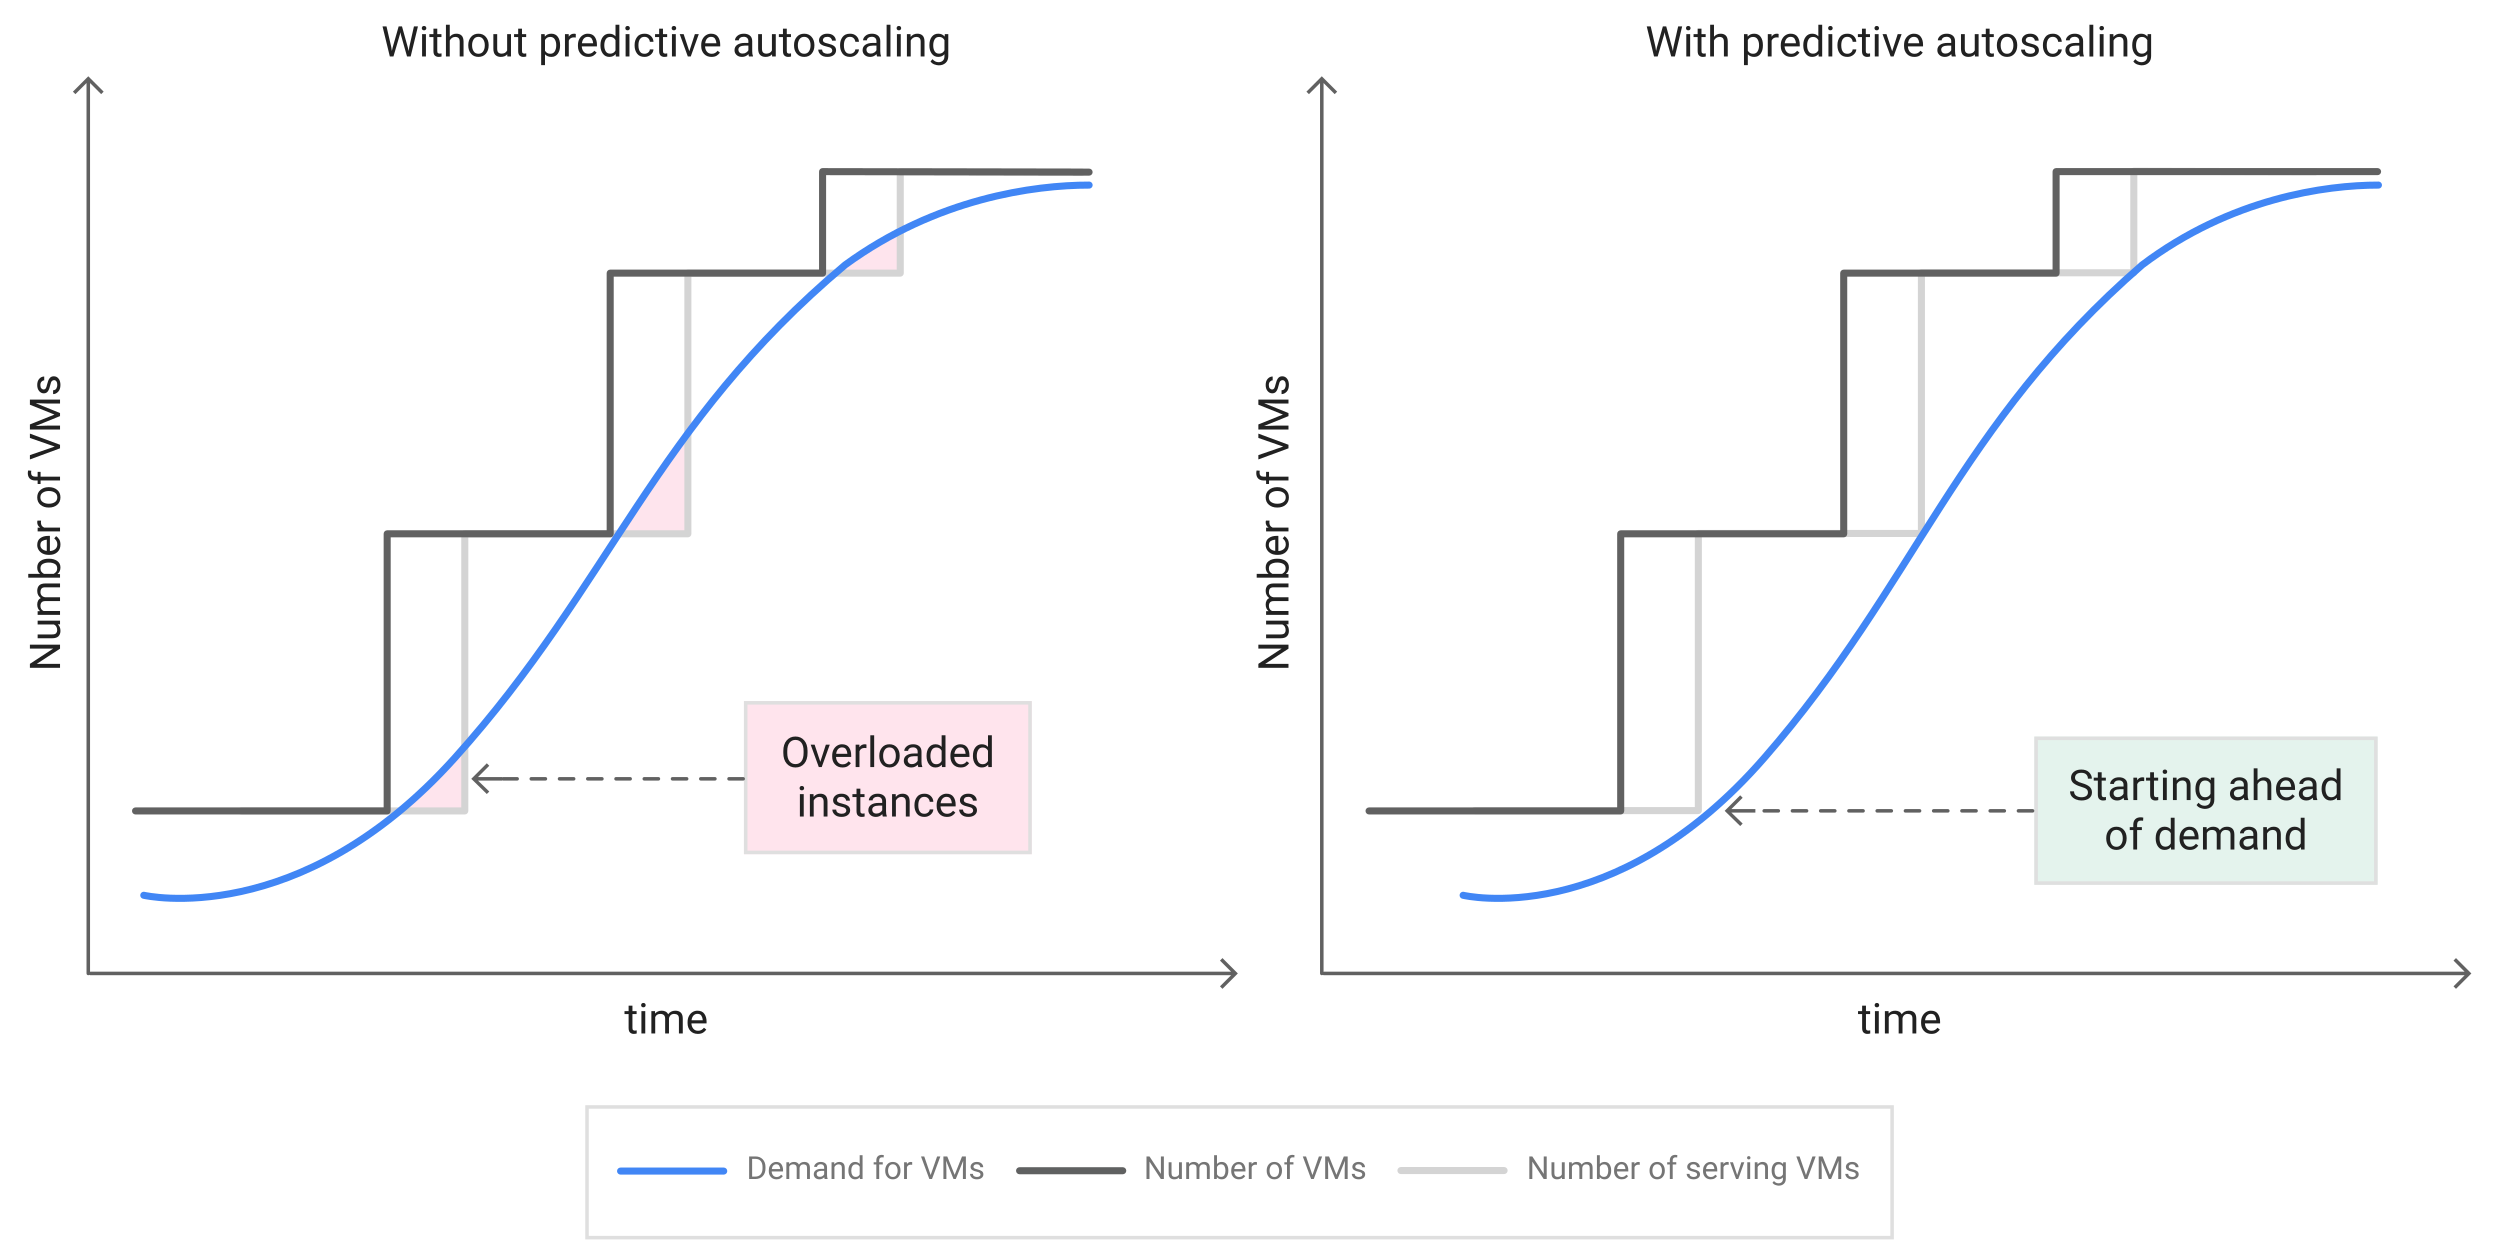 <?xml version="1.0" encoding="UTF-8" standalone="no"?>
<svg
   version="1.1"
   viewBox="1068 -183 708 352"
   width="708"
   height="352"
   id="svg1341305"
   xmlns="http://www.w3.org/2000/svg"
   xmlns:svg="http://www.w3.org/2000/svg"
   xmlns:dc="http://purl.org/dc/elements/1.1/">
  <defs
     id="defs1341158">
    <clipPath
       id="inner_stroke_clip_path">
      <path
         d="M 1233.743 130 L 1604.343 130 L 1604.343 168 L 1233.743 168 Z"
         id="path1341145" />
    </clipPath>
    <clipPath
       id="inner_stroke_clip_path_2">
      <path
         d="M 1644.124 25.6 L 1741.333 25.6 L 1741.333 67.567 L 1644.124 67.567 Z"
         id="path1341152" />
    </clipPath>
    <clipPath
       id="inner_stroke_clip_path_3">
      <path
         d="M 1278.683 15.55 L 1360.2 15.55 L 1360.2 58.917 L 1278.683 58.917 Z"
         id="path1341155" />
    </clipPath>
  </defs>
  <g
     id="Diagram_1"
     stroke-dasharray="none"
     fill-opacity="1"
     stroke="none"
     fill="none"
     stroke-opacity="1">
    <title
       id="title1341162">Diagram 1</title>
    <path
       id="rect1341164"
       style="fill:#ffffff"
       d="m 1068,-183 h 708 v 352 h -708 z" />
    <g
       id="Diagram_1: Layer 1">
      <title
         id="title1341166">Layer 1</title>
      <g
         id="Group_120">
        <g
           id="Graphic_49">
          <path
             id="rect1341168"
             style="fill:#ffffff"
             d="m 1233.743,130 h 370.6 v 38 h -370.6 z" />
          <path
             id="rect1341170"
             clip-path="url(#inner_stroke_clip_path)"
             style="stroke:#dfdfdf;stroke-width:2;stroke-linecap:round;stroke-linejoin:round"
             d="m 1233.743,130 h 370.6 v 38 h -370.6 z" />
        </g>
        <g
           id="Graphic_48">
          <g
             aria-label="Demand for VMs"
             transform="translate(1279.41,142.9)"
             id="text1341175"
             style="fill:#757575">
            <path
               d="M 0.743,8 V 1.602 H 2.553 q 1.261,0 2.039,0.813 0.782,0.809 0.782,2.197 v 0.382 q 0,1.389 -0.787,2.197 Q 3.806,8 2.474,8 Z M 1.591,2.296 v 5.014 h 0.883 q 1.024,0 1.542,-0.633 Q 4.535,6.044 4.535,4.994 V 4.603 Q 4.535,3.5 4.017,2.898 3.498,2.296 2.553,2.296 Z"
               style="font-size:9px;font-family:Roboto"
               id="path1341312" />
            <path
               d="m 10.288,7.169 q -0.233,0.352 -0.659,0.637 -0.426,0.281 -1.129,0.281 -0.993,0 -1.591,-0.646 Q 6.315,6.796 6.315,5.79 V 5.605 q 0,-0.778 0.294,-1.323 0.299,-0.549 0.773,-0.835 0.475,-0.29 1.011,-0.29 1.02,0 1.485,0.668 0.47,0.664 0.47,1.661 V 5.851 H 7.132 q 0.018,0.655 0.387,1.116 0.374,0.457 1.024,0.457 0.431,0 0.729,-0.176 Q 9.571,7.073 9.795,6.778 Z M 8.394,3.825 q -0.483,0 -0.817,0.352 Q 7.242,4.528 7.159,5.188 H 9.536 V 5.126 Q 9.505,4.651 9.259,4.238 9.018,3.825 8.394,3.825 Z"
               style="font-size:9px;font-family:Roboto"
               id="path1341314" />
            <path
               d="m 13.201,3.843 q -0.8,0 -1.094,0.672 V 8 H 11.29 V 3.245 h 0.773 l 0.022,0.519 q 0.514,-0.606 1.406,-0.606 0.457,0 0.813,0.185 0.36,0.18 0.549,0.58 0.237,-0.343 0.615,-0.554 0.382,-0.211 0.896,-0.211 0.765,0 1.178,0.409 0.417,0.409 0.417,1.31 V 8 H 17.143 V 4.867 q 0,-0.598 -0.277,-0.809 -0.272,-0.215 -0.738,-0.215 -0.492,0 -0.773,0.294 -0.281,0.29 -0.325,0.708 V 8 H 14.216 V 4.871 q 0,-0.558 -0.277,-0.791 -0.277,-0.237 -0.738,-0.237 z"
               style="font-size:9px;font-family:Roboto"
               id="path1341316" />
            <path
               d="m 22.126,8 q -0.079,-0.171 -0.114,-0.501 -0.229,0.242 -0.571,0.417 -0.343,0.171 -0.782,0.171 -0.729,0 -1.169,-0.409 -0.439,-0.409 -0.439,-1.002 0,-0.765 0.58,-1.16 0.58,-0.4 1.56,-0.4 h 0.804 V 4.739 q 0,-0.422 -0.255,-0.672 -0.25,-0.255 -0.747,-0.255 -0.461,0 -0.747,0.229 -0.281,0.224 -0.281,0.523 h -0.813 q 0,-0.51 0.514,-0.958 0.514,-0.448 1.375,-0.448 0.773,0 1.27,0.396 0.497,0.396 0.497,1.195 v 2.136 q 0,0.659 0.167,1.046 V 8 Z M 20.777,7.376 q 0.439,0 0.76,-0.22 0.325,-0.22 0.457,-0.488 V 5.688 H 21.239 q -1.371,0.026 -1.371,0.879 0,0.338 0.229,0.576 0.229,0.233 0.681,0.233 z"
               style="font-size:9px;font-family:Roboto"
               id="path1341318" />
            <path
               d="m 26.06,3.843 q -0.391,0 -0.69,0.211 -0.299,0.211 -0.47,0.549 V 8 H 24.086 V 3.245 h 0.769 l 0.026,0.593 q 0.541,-0.681 1.419,-0.681 0.699,0 1.107,0.391 0.413,0.391 0.417,1.314 V 8 H 27.009 V 4.875 q 0,-0.558 -0.246,-0.795 Q 26.521,3.843 26.06,3.843 Z"
               style="font-size:9px;font-family:Roboto"
               id="path1341320" />
            <path
               d="m 32.124,8 -0.04,-0.51 q -0.488,0.598 -1.358,0.598 -0.835,0 -1.349,-0.677 Q 28.863,6.734 28.854,5.71 V 5.583 q 0,-1.09 0.514,-1.758 0.519,-0.668 1.367,-0.668 0.839,0 1.318,0.562 V 1.25 h 0.817 V 8 Z M 29.672,5.675 q 0,0.708 0.299,1.217 0.299,0.505 0.958,0.505 0.756,0 1.125,-0.69 V 4.52 Q 31.689,3.843 30.938,3.843 q -0.664,0 -0.967,0.519 -0.299,0.514 -0.299,1.222 z"
               style="font-size:9px;font-family:Roboto"
               id="path1341322" />
            <path
               d="M 38.588,3.869 H 37.578 V 8 H 36.765 V 3.869 H 36.013 V 3.245 h 0.751 V 2.713 q 0.009,-0.756 0.422,-1.156 0.417,-0.4 1.138,-0.4 0.268,0 0.562,0.07 l -0.044,0.664 q -0.185,-0.04 -0.439,-0.04 -0.813,0 -0.826,0.866 v 0.527 h 1.011 z"
               style="font-size:9px;font-family:Roboto"
               id="path1341324" />
            <path
               d="m 39.278,5.574 q 0,-1.033 0.58,-1.723 0.58,-0.694 1.578,-0.694 0.998,0 1.578,0.681 0.58,0.677 0.593,1.692 V 5.675 q 0,1.033 -0.584,1.723 -0.58,0.69 -1.578,0.69 -1.002,0 -1.586,-0.69 Q 39.278,6.708 39.278,5.675 Z m 0.813,0.101 q 0,0.708 0.334,1.226 0.338,0.519 1.02,0.519 0.664,0 1.002,-0.51 0.338,-0.514 0.343,-1.222 V 5.574 q 0,-0.699 -0.338,-1.222 -0.338,-0.527 -1.015,-0.527 -0.672,0 -1.011,0.527 -0.334,0.523 -0.334,1.222 z"
               style="font-size:9px;font-family:Roboto"
               id="path1341326" />
            <path
               d="m 46.525,3.939 q -0.795,0 -1.085,0.686 V 8 H 44.626 V 3.245 h 0.791 l 0.018,0.545 q 0.391,-0.633 1.129,-0.633 0.229,0 0.36,0.062 l -0.004,0.756 q -0.18,-0.035 -0.396,-0.035 z"
               style="font-size:9px;font-family:Roboto"
               id="path1341328" />
            <path
               d="M 54.901,1.602 52.532,8 H 51.781 L 49.417,1.602 h 0.918 L 52.15,6.875 53.982,1.602 Z"
               style="font-size:9px;font-family:Roboto"
               id="path1341330" />
            <path
               d="m 58.948,6.818 2.092,-5.216 h 1.09 V 8 h -0.844 V 5.504 L 61.37,2.828 59.265,8 h -0.642 l -2.101,-5.181 0.084,2.685 V 8 h -0.844 V 1.602 h 1.09 z"
               style="font-size:9px;font-family:Roboto"
               id="path1341332" />
            <path
               d="m 66.265,6.739 q 0,-0.259 -0.193,-0.466 Q 65.883,6.062 65.193,5.921 64.397,5.759 63.927,5.451 63.457,5.139 63.457,4.546 q 0,-0.562 0.479,-0.976 0.483,-0.413 1.283,-0.413 0.853,0 1.332,0.435 0.479,0.435 0.479,1.05 h -0.813 q 0,-0.294 -0.259,-0.554 -0.259,-0.264 -0.738,-0.264 -0.505,0 -0.725,0.22 -0.22,0.22 -0.22,0.479 0,0.259 0.202,0.422 0.207,0.158 0.87,0.308 0.875,0.198 1.301,0.519 0.431,0.321 0.431,0.905 0,0.628 -0.505,1.02 -0.501,0.391 -1.332,0.391 -0.945,0 -1.446,-0.483 -0.501,-0.483 -0.501,-1.072 h 0.817 q 0.026,0.505 0.387,0.699 0.365,0.189 0.743,0.189 0.497,0 0.76,-0.193 0.264,-0.193 0.264,-0.488 z"
               style="font-size:9px;font-family:Roboto"
               id="path1341334" />
          </g>
        </g>
        <g
           id="Graphic_54">
          <g
             aria-label="Number of VMs"
             transform="translate(1391.943,142.9)"
             id="text1341180"
             style="fill:#757575">
            <path
               d="M 5.665,1.602 V 8 H 4.812 L 1.591,3.065 V 8 H 0.743 V 1.602 H 1.591 l 3.234,4.948 V 1.602 Z"
               style="font-size:9px;font-family:Roboto"
               id="path1341337" />
            <path
               d="M 9.989,8 9.971,7.53 Q 9.505,8.088 8.583,8.088 7.884,8.088 7.453,7.675 7.022,7.262 7.022,6.312 V 3.245 h 0.813 v 3.076 q 0,0.642 0.268,0.861 0.272,0.215 0.606,0.215 0.918,0 1.239,-0.69 V 3.245 H 10.767 V 8 Z"
               style="font-size:9px;font-family:Roboto"
               id="path1341339" />
            <path
               d="m 13.904,3.843 q -0.8,0 -1.094,0.672 V 8 H 11.993 V 3.245 h 0.773 l 0.022,0.519 q 0.514,-0.606 1.406,-0.606 0.457,0 0.813,0.185 0.36,0.18 0.549,0.58 0.237,-0.343 0.615,-0.554 0.382,-0.211 0.896,-0.211 0.765,0 1.178,0.409 0.417,0.409 0.417,1.31 V 8 H 17.846 V 4.867 q 0,-0.598 -0.277,-0.809 -0.272,-0.215 -0.738,-0.215 -0.492,0 -0.773,0.294 -0.281,0.29 -0.325,0.708 V 8 H 14.919 V 4.871 q 0,-0.558 -0.277,-0.791 -0.277,-0.237 -0.738,-0.237 z"
               style="font-size:9px;font-family:Roboto"
               id="path1341341" />
            <path
               d="m 23.919,5.675 q 0,1.042 -0.483,1.727 -0.483,0.686 -1.367,0.686 -0.901,0 -1.389,-0.637 L 20.637,8 H 19.89 V 1.25 h 0.817 v 2.509 q 0.483,-0.602 1.354,-0.602 0.896,0 1.375,0.668 0.483,0.668 0.483,1.758 z M 21.858,3.843 q -0.444,0 -0.721,0.215 -0.277,0.211 -0.431,0.523 v 2.07 q 0.158,0.316 0.439,0.532 0.281,0.215 0.721,0.215 0.659,0 0.945,-0.505 0.29,-0.51 0.29,-1.217 v -0.092 q 0,-0.708 -0.277,-1.222 -0.272,-0.519 -0.967,-0.519 z"
               style="font-size:9px;font-family:Roboto"
               id="path1341343" />
            <path
               d="m 28.709,7.169 q -0.233,0.352 -0.659,0.637 -0.426,0.281 -1.129,0.281 -0.993,0 -1.591,-0.646 Q 24.737,6.796 24.737,5.79 V 5.605 q 0,-0.778 0.294,-1.323 0.299,-0.549 0.773,-0.835 0.475,-0.29 1.011,-0.29 1.02,0 1.485,0.668 0.47,0.664 0.47,1.661 v 0.365 h -3.217 q 0.018,0.655 0.387,1.116 0.374,0.457 1.024,0.457 0.431,0 0.729,-0.176 0.299,-0.176 0.523,-0.47 z M 26.815,3.825 q -0.483,0 -0.817,0.352 Q 25.664,4.528 25.581,5.188 h 2.377 V 5.126 Q 27.927,4.651 27.681,4.238 27.439,3.825 26.815,3.825 Z"
               style="font-size:9px;font-family:Roboto"
               id="path1341345" />
            <path
               d="m 31.619,3.939 q -0.795,0 -1.085,0.686 V 8 H 29.72 V 3.245 h 0.791 l 0.018,0.545 q 0.391,-0.633 1.129,-0.633 0.229,0 0.36,0.062 l -0.004,0.756 q -0.18,-0.035 -0.396,-0.035 z"
               style="font-size:9px;font-family:Roboto"
               id="path1341347" />
            <path
               d="m 34.787,5.574 q 0,-1.033 0.58,-1.723 0.58,-0.694 1.578,-0.694 0.998,0 1.578,0.681 0.58,0.677 0.593,1.692 V 5.675 q 0,1.033 -0.584,1.723 -0.58,0.69 -1.578,0.69 -1.002,0 -1.586,-0.69 Q 34.787,6.708 34.787,5.675 Z m 0.813,0.101 q 0,0.708 0.334,1.226 0.338,0.519 1.02,0.519 0.664,0 1.002,-0.51 0.338,-0.514 0.343,-1.222 V 5.574 q 0,-0.699 -0.338,-1.222 -0.338,-0.527 -1.015,-0.527 -0.672,0 -1.011,0.527 -0.334,0.523 -0.334,1.222 z"
               style="font-size:9px;font-family:Roboto"
               id="path1341349" />
            <path
               d="M 42.359,3.869 H 41.348 V 8 H 40.535 V 3.869 H 39.784 V 3.245 h 0.751 V 2.713 q 0.009,-0.756 0.422,-1.156 0.417,-0.4 1.138,-0.4 0.268,0 0.562,0.07 l -0.044,0.664 q -0.185,-0.04 -0.439,-0.04 -0.813,0 -0.826,0.866 v 0.527 h 1.011 z"
               style="font-size:9px;font-family:Roboto"
               id="path1341351" />
            <path
               d="M 50.489,1.602 48.12,8 H 47.369 L 45.004,1.602 h 0.918 L 47.738,6.875 49.57,1.602 Z"
               style="font-size:9px;font-family:Roboto"
               id="path1341353" />
            <path
               d="M 54.536,6.818 56.628,1.602 h 1.09 V 8 h -0.844 V 5.504 L 56.958,2.828 54.853,8 h -0.642 l -2.101,-5.181 0.084,2.685 V 8 h -0.844 V 1.602 h 1.09 z"
               style="font-size:9px;font-family:Roboto"
               id="path1341355" />
            <path
               d="m 61.853,6.739 q 0,-0.259 -0.193,-0.466 Q 61.471,6.062 60.781,5.921 59.985,5.759 59.515,5.451 59.045,5.139 59.045,4.546 q 0,-0.562 0.479,-0.976 0.483,-0.413 1.283,-0.413 0.853,0 1.332,0.435 0.479,0.435 0.479,1.05 h -0.813 q 0,-0.294 -0.259,-0.554 -0.259,-0.264 -0.738,-0.264 -0.505,0 -0.725,0.22 -0.22,0.22 -0.22,0.479 0,0.259 0.202,0.422 0.207,0.158 0.87,0.308 0.875,0.198 1.301,0.519 0.431,0.321 0.431,0.905 0,0.628 -0.505,1.02 -0.501,0.391 -1.332,0.391 -0.945,0 -1.446,-0.483 -0.501,-0.483 -0.501,-1.072 h 0.817 q 0.026,0.505 0.387,0.699 0.365,0.189 0.743,0.189 0.497,0 0.76,-0.193 0.264,-0.193 0.264,-0.488 z"
               style="font-size:9px;font-family:Roboto"
               id="path1341357" />
          </g>
        </g>
        <g
           id="Graphic_58">
          <g
             aria-label="Number of serving VMs"
             transform="translate(1500.362,142.9)"
             id="text1341185"
             style="fill:#757575">
            <path
               d="M 5.665,1.602 V 8 H 4.812 L 1.591,3.065 V 8 H 0.743 V 1.602 H 1.591 l 3.234,4.948 V 1.602 Z"
               style="font-size:9px;font-family:Roboto"
               id="path1341360" />
            <path
               d="M 9.989,8 9.971,7.53 Q 9.505,8.088 8.583,8.088 7.884,8.088 7.453,7.675 7.022,7.262 7.022,6.312 V 3.245 h 0.813 v 3.076 q 0,0.642 0.268,0.861 0.272,0.215 0.606,0.215 0.918,0 1.239,-0.69 V 3.245 H 10.767 V 8 Z"
               style="font-size:9px;font-family:Roboto"
               id="path1341362" />
            <path
               d="m 13.904,3.843 q -0.8,0 -1.094,0.672 V 8 H 11.993 V 3.245 h 0.773 l 0.022,0.519 q 0.514,-0.606 1.406,-0.606 0.457,0 0.813,0.185 0.36,0.18 0.549,0.58 0.237,-0.343 0.615,-0.554 0.382,-0.211 0.896,-0.211 0.765,0 1.178,0.409 0.417,0.409 0.417,1.31 V 8 H 17.846 V 4.867 q 0,-0.598 -0.277,-0.809 -0.272,-0.215 -0.738,-0.215 -0.492,0 -0.773,0.294 -0.281,0.29 -0.325,0.708 V 8 H 14.919 V 4.871 q 0,-0.558 -0.277,-0.791 -0.277,-0.237 -0.738,-0.237 z"
               style="font-size:9px;font-family:Roboto"
               id="path1341364" />
            <path
               d="m 23.919,5.675 q 0,1.042 -0.483,1.727 -0.483,0.686 -1.367,0.686 -0.901,0 -1.389,-0.637 L 20.637,8 H 19.89 V 1.25 h 0.817 v 2.509 q 0.483,-0.602 1.354,-0.602 0.896,0 1.375,0.668 0.483,0.668 0.483,1.758 z M 21.858,3.843 q -0.444,0 -0.721,0.215 -0.277,0.211 -0.431,0.523 v 2.07 q 0.158,0.316 0.439,0.532 0.281,0.215 0.721,0.215 0.659,0 0.945,-0.505 0.29,-0.51 0.29,-1.217 v -0.092 q 0,-0.708 -0.277,-1.222 -0.272,-0.519 -0.967,-0.519 z"
               style="font-size:9px;font-family:Roboto"
               id="path1341366" />
            <path
               d="m 28.709,7.169 q -0.233,0.352 -0.659,0.637 -0.426,0.281 -1.129,0.281 -0.993,0 -1.591,-0.646 Q 24.737,6.796 24.737,5.79 V 5.605 q 0,-0.778 0.294,-1.323 0.299,-0.549 0.773,-0.835 0.475,-0.29 1.011,-0.29 1.02,0 1.485,0.668 0.47,0.664 0.47,1.661 v 0.365 h -3.217 q 0.018,0.655 0.387,1.116 0.374,0.457 1.024,0.457 0.431,0 0.729,-0.176 0.299,-0.176 0.523,-0.47 z M 26.815,3.825 q -0.483,0 -0.817,0.352 Q 25.664,4.528 25.581,5.188 h 2.377 V 5.126 Q 27.927,4.651 27.681,4.238 27.439,3.825 26.815,3.825 Z"
               style="font-size:9px;font-family:Roboto"
               id="path1341368" />
            <path
               d="m 31.619,3.939 q -0.795,0 -1.085,0.686 V 8 H 29.72 V 3.245 h 0.791 l 0.018,0.545 q 0.391,-0.633 1.129,-0.633 0.229,0 0.36,0.062 l -0.004,0.756 q -0.18,-0.035 -0.396,-0.035 z"
               style="font-size:9px;font-family:Roboto"
               id="path1341370" />
            <path
               d="m 34.787,5.574 q 0,-1.033 0.58,-1.723 0.58,-0.694 1.578,-0.694 0.998,0 1.578,0.681 0.58,0.677 0.593,1.692 V 5.675 q 0,1.033 -0.584,1.723 -0.58,0.69 -1.578,0.69 -1.002,0 -1.586,-0.69 Q 34.787,6.708 34.787,5.675 Z m 0.813,0.101 q 0,0.708 0.334,1.226 0.338,0.519 1.02,0.519 0.664,0 1.002,-0.51 0.338,-0.514 0.343,-1.222 V 5.574 q 0,-0.699 -0.338,-1.222 -0.338,-0.527 -1.015,-0.527 -0.672,0 -1.011,0.527 -0.334,0.523 -0.334,1.222 z"
               style="font-size:9px;font-family:Roboto"
               id="path1341372" />
            <path
               d="M 42.359,3.869 H 41.348 V 8 H 40.535 V 3.869 H 39.784 V 3.245 h 0.751 V 2.713 q 0.009,-0.756 0.422,-1.156 0.417,-0.4 1.138,-0.4 0.268,0 0.562,0.07 l -0.044,0.664 q -0.185,-0.04 -0.439,-0.04 -0.813,0 -0.826,0.866 v 0.527 h 1.011 z"
               style="font-size:9px;font-family:Roboto"
               id="path1341374" />
            <path
               d="m 48.265,6.739 q 0,-0.259 -0.193,-0.466 Q 47.883,6.062 47.193,5.921 46.397,5.759 45.927,5.451 45.457,5.139 45.457,4.546 q 0,-0.562 0.479,-0.976 0.483,-0.413 1.283,-0.413 0.853,0 1.332,0.435 0.479,0.435 0.479,1.05 h -0.813 q 0,-0.294 -0.259,-0.554 -0.259,-0.264 -0.738,-0.264 -0.505,0 -0.725,0.22 -0.22,0.22 -0.22,0.479 0,0.259 0.202,0.422 0.207,0.158 0.87,0.308 0.875,0.198 1.301,0.519 0.431,0.321 0.431,0.905 0,0.628 -0.505,1.02 -0.501,0.391 -1.332,0.391 -0.945,0 -1.446,-0.483 -0.501,-0.483 -0.501,-1.072 h 0.817 q 0.026,0.505 0.387,0.699 0.365,0.189 0.743,0.189 0.497,0 0.76,-0.193 0.264,-0.193 0.264,-0.488 z"
               style="font-size:9px;font-family:Roboto"
               id="path1341376" />
            <path
               d="m 53.903,7.169 q -0.233,0.352 -0.659,0.637 -0.426,0.281 -1.129,0.281 -0.993,0 -1.591,-0.646 Q 49.931,6.796 49.931,5.79 V 5.605 q 0,-0.778 0.294,-1.323 0.299,-0.549 0.773,-0.835 0.475,-0.29 1.011,-0.29 1.02,0 1.485,0.668 0.47,0.664 0.47,1.661 v 0.365 h -3.217 q 0.018,0.655 0.387,1.116 0.374,0.457 1.024,0.457 0.431,0 0.729,-0.176 0.299,-0.176 0.523,-0.47 z M 52.009,3.825 q -0.483,0 -0.817,0.352 Q 50.858,4.528 50.774,5.188 h 2.377 V 5.126 Q 53.121,4.651 52.875,4.238 52.633,3.825 52.009,3.825 Z"
               style="font-size:9px;font-family:Roboto"
               id="path1341378" />
            <path
               d="m 56.812,3.939 q -0.795,0 -1.085,0.686 V 8 H 54.914 V 3.245 h 0.791 l 0.018,0.545 q 0.391,-0.633 1.129,-0.633 0.229,0 0.36,0.062 l -0.004,0.756 Q 57.028,3.939 56.812,3.939 Z"
               style="font-size:9px;font-family:Roboto"
               id="path1341380" />
            <path
               d="M 61.62,3.245 59.911,8 H 59.291 L 57.568,3.245 h 0.835 l 1.208,3.643 1.178,-3.643 z"
               style="font-size:9px;font-family:Roboto"
               id="path1341382" />
            <path
               d="m 62.407,1.984 q 0,-0.198 0.119,-0.334 0.123,-0.136 0.36,-0.136 0.233,0 0.356,0.136 0.127,0.136 0.127,0.334 0,0.189 -0.127,0.325 -0.123,0.132 -0.356,0.132 -0.237,0 -0.36,-0.132 -0.119,-0.136 -0.119,-0.325 z m 0.879,1.261 V 8 H 62.468 V 3.245 Z"
               style="font-size:9px;font-family:Roboto"
               id="path1341384" />
            <path
               d="m 66.564,3.843 q -0.391,0 -0.69,0.211 -0.299,0.211 -0.47,0.549 V 8 H 64.591 V 3.245 h 0.769 l 0.026,0.593 q 0.541,-0.681 1.419,-0.681 0.699,0 1.107,0.391 0.413,0.391 0.417,1.314 V 8 H 67.513 V 4.875 q 0,-0.558 -0.246,-0.795 -0.242,-0.237 -0.703,-0.237 z"
               style="font-size:9px;font-family:Roboto"
               id="path1341386" />
            <path
               d="m 71.367,9.876 q -0.369,0 -0.905,-0.18 Q 69.926,9.516 69.605,9.05 l 0.426,-0.483 q 0.527,0.642 1.274,0.642 0.576,0 0.918,-0.325 Q 72.567,8.562 72.567,7.938 V 7.521 q -0.483,0.567 -1.332,0.567 -0.857,0 -1.362,-0.686 Q 69.368,6.717 69.368,5.675 v -0.092 q 0,-1.09 0.501,-1.758 0.505,-0.668 1.375,-0.668 0.875,0 1.358,0.615 l 0.04,-0.527 h 0.738 v 4.654 q 0,0.945 -0.562,1.459 -0.562,0.519 -1.45,0.519 z M 70.181,5.675 q 0,0.708 0.294,1.217 0.299,0.505 0.958,0.505 0.773,0 1.134,-0.703 V 4.528 q -0.154,-0.294 -0.426,-0.488 -0.272,-0.198 -0.699,-0.198 -0.664,0 -0.962,0.519 -0.299,0.514 -0.299,1.222 z"
               style="font-size:9px;font-family:Roboto"
               id="path1341388" />
            <path
               d="M 81.839,1.602 79.471,8 H 78.719 L 76.355,1.602 h 0.918 L 79.088,6.875 80.921,1.602 Z"
               style="font-size:9px;font-family:Roboto"
               id="path1341390" />
            <path
               d="m 85.887,6.818 2.092,-5.216 h 1.09 V 8 h -0.844 V 5.504 L 88.308,2.828 86.203,8 h -0.642 l -2.101,-5.181 0.084,2.685 V 8 h -0.844 V 1.602 h 1.09 z"
               style="font-size:9px;font-family:Roboto"
               id="path1341392" />
            <path
               d="m 93.204,6.739 q 0,-0.259 -0.193,-0.466 Q 92.821,6.062 92.131,5.921 91.336,5.759 90.866,5.451 90.396,5.139 90.396,4.546 q 0,-0.562 0.479,-0.976 0.483,-0.413 1.283,-0.413 0.853,0 1.332,0.435 0.479,0.435 0.479,1.05 h -0.813 q 0,-0.294 -0.259,-0.554 -0.259,-0.264 -0.738,-0.264 -0.505,0 -0.725,0.22 -0.22,0.22 -0.22,0.479 0,0.259 0.202,0.422 0.207,0.158 0.87,0.308 0.875,0.198 1.301,0.519 0.431,0.321 0.431,0.905 0,0.628 -0.505,1.02 -0.501,0.391 -1.332,0.391 -0.945,0 -1.446,-0.483 Q 90.233,7.121 90.233,6.532 h 0.817 q 0.026,0.505 0.387,0.699 0.365,0.189 0.743,0.189 0.497,0 0.76,-0.193 0.264,-0.193 0.264,-0.488 z"
               style="font-size:9px;font-family:Roboto"
               id="path1341394" />
          </g>
        </g>
        <g
           id="Graphic_117">
          <path
             d="m 1464.743,149.5 h 29.219 c 0.552,0 1,-0.448 1,-1 0,-0.552 -0.448,-1 -1,-1 h -29.219 c -0.552,0 -1,0.448 -1,1 0,0.552 0.448,1 1,1 z"
             fill="#d4d4d4"
             id="path1341188" />
        </g>
        <g
           id="Graphic_118">
          <path
             d="m 1356.743,149.551 h 29.219 c 0.552,0 1,-0.448 1,-1 0,-0.552 -0.448,-1 -1,-1 h -29.219 c -0.552,0 -1,0.448 -1,1 0,0.552 0.448,1 1,1 z"
             fill="#606161"
             id="path1341191" />
        </g>
        <g
           id="Graphic_119">
          <path
             d="m 1243.743,149.651 h 29.219 c 0.552,0 1,-0.448 1,-1 0,-0.552 -0.448,-1 -1,-1 h -29.219 c -0.552,0 -1,0.448 -1,1 0,0.552 0.448,1 1,1 z"
             fill="#4186f5"
             id="path1341194" />
        </g>
      </g>
      <g
         id="Graphic_76">
        <path
           d="m 1323.025,-117.75 v 12.416 H 1304.4 Z"
           fill="#fee4ed"
           id="path1341198" />
      </g>
      <g
         id="Graphic_75">
        <path
           d="m 1262.4,-59.36 v 27.626 h -19 z"
           fill="#fee4ed"
           id="path1341201" />
      </g>
      <g
         id="Graphic_69">
        <path
           d="m 1200.132,27.4 v 19.666 h -19 z"
           fill="#fee4ed"
           id="path1341204" />
      </g>
      <g
         id="Graphic_21">
        <g
           aria-label="Without predictive autoscaling"
           transform="translate(1175.973,-178)"
           id="text1341209"
           style="fill:#212121">
          <path
             d="M 10.389,2.469 8.326,11 H 7.301 L 5.543,4.783 5.408,4.133 5.273,4.783 3.451,11 H 2.426 L 0.357,2.469 H 1.482 L 2.83,8.305 3,9.436 3.234,8.422 4.928,2.469 H 5.871 L 7.518,8.422 7.758,9.459 7.939,8.299 9.258,2.469 Z"
             style="font-size:12px;font-family:Roboto"
             id="path1341397" />
          <path
             d="m 11.479,2.979 q 0,-0.264 0.158,-0.445 0.164,-0.182 0.48,-0.182 0.311,0 0.475,0.182 0.17,0.182 0.17,0.445 0,0.252 -0.17,0.434 -0.164,0.176 -0.475,0.176 -0.316,0 -0.48,-0.176 -0.158,-0.182 -0.158,-0.434 z m 1.172,1.682 V 11 H 11.561 V 4.66 Z"
             style="font-size:12px;font-family:Roboto"
             id="path1341399" />
          <path
             d="m 17.074,11 q -0.369,0.117 -0.838,0.117 -0.604,0 -1.031,-0.369 -0.428,-0.369 -0.428,-1.324 V 5.492 H 13.617 V 4.66 h 1.16 V 3.119 h 1.084 v 1.541 h 1.184 v 0.832 h -1.184 v 3.938 q 0,0.486 0.211,0.621 0.211,0.135 0.486,0.135 0.205,0 0.51,-0.07 z"
             style="font-size:12px;font-family:Roboto"
             id="path1341401" />
          <path
             d="m 20.947,5.457 q -0.521,0 -0.92,0.281 -0.398,0.281 -0.627,0.732 V 11 H 18.316 V 2 h 1.084 v 3.416 q 0.721,-0.873 1.869,-0.873 0.932,0 1.477,0.521 0.551,0.521 0.557,1.752 V 11 H 22.213 V 6.834 q 0,-0.744 -0.328,-1.061 -0.322,-0.316 -0.938,-0.316 z"
             style="font-size:12px;font-family:Roboto"
             id="path1341403" />
          <path
             d="m 24.639,7.766 q 0,-1.377 0.773,-2.297 0.773,-0.926 2.104,-0.926 1.33,0 2.104,0.908 0.773,0.902 0.791,2.256 v 0.193 q 0,1.377 -0.779,2.297 -0.773,0.92 -2.104,0.92 -1.336,0 -2.115,-0.92 -0.773,-0.92 -0.773,-2.297 z m 1.084,0.135 q 0,0.943 0.445,1.635 0.451,0.691 1.359,0.691 0.885,0 1.336,-0.68 0.451,-0.686 0.457,-1.629 V 7.766 q 0,-0.932 -0.451,-1.629 -0.451,-0.703 -1.354,-0.703 -0.896,0 -1.348,0.703 -0.445,0.697 -0.445,1.629 z"
             style="font-size:12px;font-family:Roboto"
             id="path1341405" />
          <path
             d="m 35.701,11 -0.023,-0.627 q -0.621,0.744 -1.852,0.744 -0.932,0 -1.506,-0.551 Q 31.746,10.016 31.746,8.75 V 4.66 h 1.084 v 4.102 q 0,0.855 0.357,1.148 0.363,0.287 0.809,0.287 1.225,0 1.652,-0.92 V 4.66 h 1.09 V 11 Z"
             style="font-size:12px;font-family:Roboto"
             id="path1341407" />
          <path
             d="m 41.068,11 q -0.369,0.117 -0.838,0.117 -0.604,0 -1.031,-0.369 -0.428,-0.369 -0.428,-1.324 V 5.492 H 37.611 V 4.66 h 1.16 V 3.119 h 1.084 v 1.541 h 1.184 v 0.832 h -1.184 v 3.938 q 0,0.486 0.211,0.621 0.211,0.135 0.486,0.135 0.205,0 0.51,-0.07 z"
             style="font-size:12px;font-family:Roboto"
             id="path1341409" />
          <path
             d="m 48.182,11.117 q -1.143,0 -1.811,-0.732 V 13.438 H 45.281 V 4.66 h 0.996 l 0.053,0.697 q 0.668,-0.814 1.834,-0.814 1.201,0 1.84,0.891 0.639,0.891 0.639,2.344 v 0.123 q 0,1.389 -0.645,2.303 -0.639,0.914 -1.816,0.914 z M 47.848,5.457 q -0.984,0 -1.477,0.873 v 3.035 q 0.498,0.861 1.488,0.861 0.879,0 1.283,-0.691 Q 49.553,8.844 49.553,7.9 V 7.777 q 0,-0.943 -0.41,-1.629 -0.404,-0.691 -1.295,-0.691 z"
             style="font-size:12px;font-family:Roboto"
             id="path1341411" />
          <path
             d="m 54.557,5.586 q -1.061,0 -1.447,0.914 V 11 H 52.025 V 4.66 h 1.055 l 0.023,0.727 q 0.521,-0.844 1.506,-0.844 0.305,0 0.48,0.082 l -0.006,1.008 Q 54.844,5.586 54.557,5.586 Z"
             style="font-size:12px;font-family:Roboto"
             id="path1341413" />
          <path
             d="m 60.996,9.893 q -0.311,0.469 -0.879,0.85 -0.568,0.375 -1.506,0.375 -1.324,0 -2.121,-0.861 Q 55.699,9.395 55.699,8.053 V 7.807 q 0,-1.037 0.393,-1.764 0.398,-0.732 1.031,-1.113 0.633,-0.387 1.348,-0.387 1.359,0 1.98,0.891 0.627,0.885 0.627,2.215 v 0.486 h -4.289 q 0.023,0.873 0.516,1.488 0.498,0.609 1.365,0.609 0.574,0 0.973,-0.234 0.398,-0.234 0.697,-0.627 z M 58.471,5.434 q -0.645,0 -1.09,0.469 -0.445,0.469 -0.557,1.348 h 3.17 V 7.168 Q 59.953,6.535 59.625,5.984 59.303,5.434 58.471,5.434 Z"
             style="font-size:12px;font-family:Roboto"
             id="path1341415" />
          <path
             d="m 66.434,11 -0.053,-0.68 q -0.65,0.797 -1.811,0.797 -1.113,0 -1.799,-0.902 Q 62.086,9.312 62.074,7.947 V 7.777 q 0,-1.453 0.686,-2.344 0.691,-0.891 1.822,-0.891 1.119,0 1.758,0.75 V 2 h 1.09 v 9 z M 63.164,7.9 q 0,0.943 0.398,1.623 0.398,0.674 1.277,0.674 1.008,0 1.5,-0.92 V 6.359 q -0.486,-0.902 -1.488,-0.902 -0.885,0 -1.289,0.691 -0.398,0.686 -0.398,1.629 z"
             style="font-size:12px;font-family:Roboto"
             id="path1341417" />
          <path
             d="m 69.117,2.979 q 0,-0.264 0.158,-0.445 0.164,-0.182 0.48,-0.182 0.311,0 0.475,0.182 0.17,0.182 0.17,0.445 0,0.252 -0.17,0.434 -0.164,0.176 -0.475,0.176 -0.316,0 -0.48,-0.176 -0.158,-0.182 -0.158,-0.434 z m 1.172,1.682 V 11 H 69.199 V 4.66 Z"
             style="font-size:12px;font-family:Roboto"
             id="path1341419" />
          <path
             d="m 74.566,10.227 q 0.58,0 1.014,-0.346 0.439,-0.346 0.48,-0.885 h 1.031 q -0.041,0.85 -0.779,1.488 -0.738,0.633 -1.746,0.633 -1.43,0 -2.127,-0.943 Q 71.748,9.23 71.748,7.953 V 7.707 q 0,-1.277 0.691,-2.221 0.697,-0.943 2.127,-0.943 1.113,0 1.799,0.662 0.686,0.656 0.727,1.635 h -1.031 Q 76.02,6.254 75.615,5.844 75.217,5.434 74.566,5.434 q -0.668,0 -1.049,0.34 -0.375,0.34 -0.533,0.861 Q 72.832,7.156 72.832,7.707 V 7.953 q 0,0.557 0.152,1.078 0.152,0.521 0.527,0.861 0.381,0.334 1.055,0.334 z"
             style="font-size:12px;font-family:Roboto"
             id="path1341421" />
          <path
             d="m 80.994,11 q -0.369,0.117 -0.838,0.117 -0.604,0 -1.031,-0.369 -0.428,-0.369 -0.428,-1.324 V 5.492 H 77.537 V 4.66 h 1.16 V 3.119 h 1.084 v 1.541 h 1.184 V 5.492 H 79.781 v 3.938 q 0,0.486 0.211,0.621 0.211,0.135 0.486,0.135 0.205,0 0.51,-0.07 z"
             style="font-size:12px;font-family:Roboto"
             id="path1341423" />
          <path
             d="m 82.242,2.979 q 0,-0.264 0.158,-0.445 0.164,-0.182 0.48,-0.182 0.311,0 0.475,0.182 0.17,0.182 0.17,0.445 0,0.252 -0.17,0.434 -0.164,0.176 -0.475,0.176 -0.316,0 -0.48,-0.176 -0.158,-0.182 -0.158,-0.434 z m 1.172,1.682 V 11 H 82.324 V 4.66 Z"
             style="font-size:12px;font-family:Roboto"
             id="path1341425" />
          <path
             d="M 89.924,4.66 87.645,11 H 86.818 L 84.521,4.66 h 1.113 l 1.611,4.857 1.57,-4.857 z"
             style="font-size:12px;font-family:Roboto"
             id="path1341427" />
          <path
             d="m 95.906,9.893 q -0.311,0.469 -0.879,0.85 -0.568,0.375 -1.506,0.375 -1.324,0 -2.121,-0.861 Q 90.609,9.395 90.609,8.053 V 7.807 q 0,-1.037 0.393,-1.764 0.398,-0.732 1.031,-1.113 0.633,-0.387 1.348,-0.387 1.359,0 1.98,0.891 0.627,0.885 0.627,2.215 v 0.486 h -4.289 q 0.023,0.873 0.516,1.488 0.498,0.609 1.365,0.609 0.574,0 0.973,-0.234 Q 94.951,9.764 95.25,9.371 Z M 93.381,5.434 q -0.645,0 -1.09,0.469 Q 91.846,6.371 91.734,7.25 h 3.17 V 7.168 Q 94.863,6.535 94.535,5.984 94.213,5.434 93.381,5.434 Z"
             style="font-size:12px;font-family:Roboto"
             id="path1341429" />
          <path
             d="m 104.145,11 q -0.105,-0.229 -0.152,-0.668 -0.305,0.322 -0.762,0.557 -0.457,0.229 -1.043,0.229 -0.973,0 -1.559,-0.545 -0.586,-0.545 -0.586,-1.336 0,-1.02 0.773,-1.547 0.773,-0.533 2.08,-0.533 h 1.072 V 6.652 q 0,-0.562 -0.34,-0.896 -0.334,-0.34 -0.996,-0.34 -0.615,0 -0.996,0.305 -0.375,0.299 -0.375,0.697 h -1.084 q 0,-0.68 0.686,-1.277 0.686,-0.598 1.834,-0.598 1.031,0 1.693,0.527 0.662,0.527 0.662,1.594 v 2.848 q 0,0.879 0.223,1.395 V 11 Z m -1.799,-0.832 q 0.586,0 1.014,-0.293 0.434,-0.293 0.609,-0.65 V 7.918 h -1.008 q -1.828,0.035 -1.828,1.172 0,0.451 0.305,0.768 0.305,0.311 0.908,0.311 z"
             style="font-size:12px;font-family:Roboto"
             id="path1341431" />
          <path
             d="m 110.689,11 -0.023,-0.627 q -0.621,0.744 -1.852,0.744 -0.932,0 -1.506,-0.551 Q 106.734,10.016 106.734,8.75 V 4.66 h 1.084 v 4.102 q 0,0.855 0.357,1.148 0.363,0.287 0.809,0.287 1.225,0 1.652,-0.92 V 4.66 h 1.09 V 11 Z"
             style="font-size:12px;font-family:Roboto"
             id="path1341433" />
          <path
             d="m 116.057,11 q -0.369,0.117 -0.838,0.117 -0.604,0 -1.031,-0.369 -0.428,-0.369 -0.428,-1.324 V 5.492 h -1.16 V 4.66 h 1.16 V 3.119 h 1.084 v 1.541 h 1.184 v 0.832 h -1.184 v 3.938 q 0,0.486 0.211,0.621 0.211,0.135 0.486,0.135 0.205,0 0.51,-0.07 z"
             style="font-size:12px;font-family:Roboto"
             id="path1341435" />
          <path
             d="m 116.895,7.766 q 0,-1.377 0.773,-2.297 0.773,-0.926 2.104,-0.926 1.33,0 2.104,0.908 0.773,0.902 0.791,2.256 v 0.193 q 0,1.377 -0.779,2.297 -0.773,0.92 -2.104,0.92 -1.336,0 -2.115,-0.92 -0.773,-0.92 -0.773,-2.297 z m 1.084,0.135 q 0,0.943 0.445,1.635 0.451,0.691 1.359,0.691 0.885,0 1.336,-0.68 0.451,-0.686 0.457,-1.629 V 7.766 q 0,-0.932 -0.451,-1.629 -0.451,-0.703 -1.354,-0.703 -0.896,0 -1.348,0.703 -0.445,0.697 -0.445,1.629 z"
             style="font-size:12px;font-family:Roboto"
             id="path1341437" />
          <path
             d="m 127.717,9.318 q 0,-0.346 -0.258,-0.621 -0.252,-0.281 -1.172,-0.469 -1.061,-0.217 -1.688,-0.627 -0.627,-0.416 -0.627,-1.207 0,-0.75 0.639,-1.301 0.645,-0.551 1.711,-0.551 1.137,0 1.775,0.58 0.639,0.58 0.639,1.4 h -1.084 q 0,-0.393 -0.346,-0.738 -0.346,-0.352 -0.984,-0.352 -0.674,0 -0.967,0.293 -0.293,0.293 -0.293,0.639 0,0.346 0.27,0.562 0.275,0.211 1.16,0.41 1.166,0.264 1.734,0.691 0.574,0.428 0.574,1.207 0,0.838 -0.674,1.359 -0.668,0.521 -1.775,0.521 -1.26,0 -1.928,-0.645 -0.668,-0.645 -0.668,-1.43 h 1.09 q 0.035,0.674 0.516,0.932 0.486,0.252 0.99,0.252 0.662,0 1.014,-0.258 0.352,-0.258 0.352,-0.65 z"
             style="font-size:12px;font-family:Roboto"
             id="path1341439" />
          <path
             d="m 132.756,10.227 q 0.58,0 1.014,-0.346 0.439,-0.346 0.48,-0.885 h 1.031 q -0.041,0.85 -0.779,1.488 -0.738,0.633 -1.746,0.633 -1.43,0 -2.127,-0.943 Q 129.938,9.23 129.938,7.953 V 7.707 q 0,-1.277 0.691,-2.221 0.697,-0.943 2.127,-0.943 1.113,0 1.799,0.662 0.686,0.656 0.727,1.635 H 134.25 q -0.041,-0.586 -0.445,-0.996 -0.398,-0.41 -1.049,-0.41 -0.668,0 -1.049,0.34 -0.375,0.34 -0.533,0.861 -0.152,0.521 -0.152,1.072 V 7.953 q 0,0.557 0.152,1.078 0.152,0.521 0.527,0.861 0.381,0.334 1.055,0.334 z"
             style="font-size:12px;font-family:Roboto"
             id="path1341441" />
          <path
             d="m 140.414,11 q -0.105,-0.229 -0.152,-0.668 -0.305,0.322 -0.762,0.557 -0.457,0.229 -1.043,0.229 -0.973,0 -1.559,-0.545 -0.586,-0.545 -0.586,-1.336 0,-1.02 0.773,-1.547 0.773,-0.533 2.08,-0.533 h 1.072 V 6.652 q 0,-0.562 -0.34,-0.896 -0.334,-0.34 -0.996,-0.34 -0.615,0 -0.996,0.305 -0.375,0.299 -0.375,0.697 h -1.084 q 0,-0.68 0.686,-1.277 0.686,-0.598 1.834,-0.598 1.031,0 1.693,0.527 0.662,0.527 0.662,1.594 v 2.848 q 0,0.879 0.223,1.395 V 11 Z m -1.799,-0.832 q 0.586,0 1.014,-0.293 0.434,-0.293 0.609,-0.65 V 7.918 h -1.008 q -1.828,0.035 -1.828,1.172 0,0.451 0.305,0.768 0.305,0.311 0.908,0.311 z"
             style="font-size:12px;font-family:Roboto"
             id="path1341443" />
          <path
             d="m 144.205,2 v 9 h -1.09 V 2 Z"
             style="font-size:12px;font-family:Roboto"
             id="path1341445" />
          <path
             d="m 145.951,2.979 q 0,-0.264 0.158,-0.445 0.164,-0.182 0.48,-0.182 0.311,0 0.475,0.182 0.17,0.182 0.17,0.445 0,0.252 -0.17,0.434 -0.164,0.176 -0.475,0.176 -0.316,0 -0.48,-0.176 -0.158,-0.182 -0.158,-0.434 z m 1.172,1.682 V 11 H 146.033 V 4.66 Z"
             style="font-size:12px;font-family:Roboto"
             id="path1341447" />
          <path
             d="m 151.494,5.457 q -0.521,0 -0.92,0.281 -0.398,0.281 -0.627,0.732 V 11 h -1.084 V 4.66 h 1.025 l 0.035,0.791 q 0.721,-0.908 1.893,-0.908 0.932,0 1.477,0.521 0.551,0.521 0.557,1.752 V 11 h -1.09 V 6.834 q 0,-0.744 -0.328,-1.061 -0.322,-0.316 -0.938,-0.316 z"
             style="font-size:12px;font-family:Roboto"
             id="path1341449" />
          <path
             d="m 157.898,13.502 q -0.492,0 -1.207,-0.24 -0.715,-0.24 -1.143,-0.861 l 0.568,-0.645 q 0.703,0.855 1.699,0.855 0.768,0 1.225,-0.434 0.457,-0.428 0.457,-1.26 v -0.557 q -0.645,0.756 -1.775,0.756 -1.143,0 -1.816,-0.914 -0.674,-0.914 -0.674,-2.303 V 7.777 q 0,-1.453 0.668,-2.344 0.674,-0.891 1.834,-0.891 1.166,0 1.811,0.82 l 0.053,-0.703 h 0.984 v 6.205 q 0,1.26 -0.75,1.945 -0.75,0.691 -1.934,0.691 z m -1.582,-5.602 q 0,0.943 0.393,1.623 0.398,0.674 1.277,0.674 1.031,0 1.512,-0.938 V 6.371 q -0.205,-0.393 -0.568,-0.65 -0.363,-0.264 -0.932,-0.264 -0.885,0 -1.283,0.691 -0.398,0.686 -0.398,1.629 z"
             style="font-size:12px;font-family:Roboto"
             id="path1341451" />
        </g>
      </g>
      <g
         id="Graphic_23">
        <g
           aria-label="time"
           transform="translate(1244.809,98.684)"
           id="text1341214"
           style="fill:#212121">
          <path
             d="m 3.51,11 q -0.369,0.117 -0.838,0.117 -0.604,0 -1.031,-0.369 Q 1.213,10.379 1.213,9.424 V 5.492 H 0.053 V 4.66 H 1.213 V 3.119 H 2.297 V 4.66 H 3.48 V 5.492 H 2.297 v 3.938 q 0,0.486 0.211,0.621 0.211,0.135 0.486,0.135 0.205,0 0.51,-0.07 z"
             style="font-size:12px;font-family:Roboto"
             id="path1341454" />
          <path
             d="m 4.758,2.979 q 0,-0.264 0.158,-0.445 0.164,-0.182 0.48,-0.182 0.311,0 0.475,0.182 0.17,0.182 0.17,0.445 0,0.252 -0.17,0.434 -0.164,0.176 -0.475,0.176 -0.316,0 -0.48,-0.176 Q 4.758,3.23 4.758,2.979 Z m 1.172,1.682 V 11 H 4.84 V 4.66 Z"
             style="font-size:12px;font-family:Roboto"
             id="path1341456" />
          <path
             d="m 10.207,5.457 q -1.066,0 -1.459,0.896 V 11 H 7.658 V 4.66 h 1.031 L 8.719,5.352 q 0.686,-0.809 1.875,-0.809 0.609,0 1.084,0.246 0.48,0.24 0.732,0.773 0.316,-0.457 0.82,-0.738 0.51,-0.281 1.195,-0.281 1.02,0 1.57,0.545 0.557,0.545 0.557,1.746 V 11 H 15.463 V 6.822 q 0,-0.797 -0.369,-1.078 -0.363,-0.287 -0.984,-0.287 -0.656,0 -1.031,0.393 -0.375,0.387 -0.434,0.943 V 11 H 11.561 V 6.828 q 0,-0.744 -0.369,-1.055 -0.369,-0.316 -0.984,-0.316 z"
             style="font-size:12px;font-family:Roboto"
             id="path1341458" />
          <path
             d="m 23.209,9.893 q -0.311,0.469 -0.879,0.85 -0.568,0.375 -1.506,0.375 -1.324,0 -2.121,-0.861 Q 17.912,9.395 17.912,8.053 V 7.807 q 0,-1.037 0.393,-1.764 0.398,-0.732 1.031,-1.113 0.633,-0.387 1.348,-0.387 1.359,0 1.98,0.891 0.627,0.885 0.627,2.215 v 0.486 h -4.289 q 0.023,0.873 0.516,1.488 0.498,0.609 1.365,0.609 0.574,0 0.973,-0.234 0.398,-0.234 0.697,-0.627 z m -2.525,-4.459 q -0.645,0 -1.09,0.469 Q 19.148,6.371 19.037,7.25 h 3.17 V 7.168 Q 22.166,6.535 21.838,5.984 21.516,5.434 20.684,5.434 Z"
             style="font-size:12px;font-family:Roboto"
             id="path1341460" />
        </g>
      </g>
      <g
         id="Graphic_37">
        <g
           aria-label="Number of VMs"
           transform="rotate(-90,540.56,-533.44)"
           id="text1341219"
           style="fill:#212121">
          <path
             d="M 7.553,2.469 V 11 H 6.416 L 2.121,4.42 V 11 H 0.99 V 2.469 H 2.121 L 6.434,9.066 V 2.469 Z"
             style="font-size:12px;font-family:Roboto"
             id="path1341463" />
          <path
             d="m 13.318,11 -0.023,-0.627 q -0.621,0.744 -1.852,0.744 -0.932,0 -1.506,-0.551 Q 9.363,10.016 9.363,8.75 V 4.66 h 1.084 v 4.102 q 0,0.855 0.357,1.148 0.363,0.287 0.809,0.287 1.225,0 1.652,-0.92 V 4.66 h 1.09 V 11 Z"
             style="font-size:12px;font-family:Roboto"
             id="path1341465" />
          <path
             d="m 18.539,5.457 q -1.066,0 -1.459,0.896 V 11 H 15.99 V 4.66 h 1.031 l 0.029,0.691 q 0.686,-0.809 1.875,-0.809 0.609,0 1.084,0.246 0.48,0.24 0.732,0.773 0.316,-0.457 0.82,-0.738 0.51,-0.281 1.195,-0.281 1.02,0 1.57,0.545 0.557,0.545 0.557,1.746 V 11 H 23.795 V 6.822 q 0,-0.797 -0.369,-1.078 -0.363,-0.287 -0.984,-0.287 -0.656,0 -1.031,0.393 -0.375,0.387 -0.434,0.943 V 11 H 19.893 V 6.828 q 0,-0.744 -0.369,-1.055 -0.369,-0.316 -0.984,-0.316 z"
             style="font-size:12px;font-family:Roboto"
             id="path1341467" />
          <path
             d="m 31.893,7.9 q 0,1.389 -0.645,2.303 -0.645,0.914 -1.822,0.914 -1.201,0 -1.852,-0.85 L 27.516,11 H 26.52 V 2 h 1.09 v 3.346 q 0.645,-0.803 1.805,-0.803 1.195,0 1.834,0.891 0.645,0.891 0.645,2.344 z M 29.145,5.457 q -0.592,0 -0.961,0.287 -0.369,0.281 -0.574,0.697 v 2.76 q 0.211,0.422 0.586,0.709 0.375,0.287 0.961,0.287 0.879,0 1.26,-0.674 Q 30.803,8.844 30.803,7.9 V 7.777 q 0,-0.943 -0.369,-1.629 -0.363,-0.691 -1.289,-0.691 z"
             style="font-size:12px;font-family:Roboto"
             id="path1341469" />
          <path
             d="m 38.279,9.893 q -0.311,0.469 -0.879,0.85 -0.568,0.375 -1.506,0.375 -1.324,0 -2.121,-0.861 Q 32.982,9.395 32.982,8.053 V 7.807 q 0,-1.037 0.393,-1.764 0.398,-0.732 1.031,-1.113 0.633,-0.387 1.348,-0.387 1.359,0 1.98,0.891 0.627,0.885 0.627,2.215 v 0.486 h -4.289 q 0.023,0.873 0.516,1.488 0.498,0.609 1.365,0.609 0.574,0 0.973,-0.234 0.398,-0.234 0.697,-0.627 z M 35.754,5.434 q -0.645,0 -1.09,0.469 Q 34.219,6.371 34.107,7.25 h 3.17 V 7.168 Q 37.236,6.535 36.908,5.984 36.586,5.434 35.754,5.434 Z"
             style="font-size:12px;font-family:Roboto"
             id="path1341471" />
          <path
             d="m 42.158,5.586 q -1.061,0 -1.447,0.914 V 11 H 39.627 V 4.66 h 1.055 l 0.023,0.727 q 0.521,-0.844 1.506,-0.844 0.305,0 0.48,0.082 l -0.006,1.008 q -0.24,-0.047 -0.527,-0.047 z"
             style="font-size:12px;font-family:Roboto"
             id="path1341473" />
          <path
             d="m 46.383,7.766 q 0,-1.377 0.773,-2.297 0.773,-0.926 2.104,-0.926 1.33,0 2.104,0.908 0.773,0.902 0.791,2.256 v 0.193 q 0,1.377 -0.779,2.297 -0.773,0.92 -2.104,0.92 -1.336,0 -2.115,-0.92 -0.773,-0.92 -0.773,-2.297 z m 1.084,0.135 q 0,0.943 0.445,1.635 0.451,0.691 1.359,0.691 0.885,0 1.336,-0.68 0.451,-0.686 0.457,-1.629 V 7.766 q 0,-0.932 -0.451,-1.629 -0.451,-0.703 -1.354,-0.703 -0.896,0 -1.348,0.703 -0.445,0.697 -0.445,1.629 z"
             style="font-size:12px;font-family:Roboto"
             id="path1341475" />
          <path
             d="M 56.479,5.492 H 55.131 V 11 H 54.047 V 5.492 H 53.045 V 4.66 h 1.002 V 3.951 q 0.012,-1.008 0.562,-1.541 0.557,-0.533 1.518,-0.533 0.357,0 0.75,0.094 l -0.059,0.885 q -0.246,-0.053 -0.586,-0.053 -1.084,0 -1.102,1.154 v 0.703 h 1.348 z"
             style="font-size:12px;font-family:Roboto"
             id="path1341477" />
          <path
             d="M 67.318,2.469 64.16,11 H 63.158 L 60.006,2.469 h 1.225 L 63.65,9.5 66.094,2.469 Z"
             style="font-size:12px;font-family:Roboto"
             id="path1341479" />
          <path
             d="M 72.715,9.424 75.504,2.469 h 1.453 V 11 h -1.125 V 7.672 L 75.943,4.104 73.137,11 H 72.281 L 69.48,4.092 69.592,7.672 V 11 h -1.125 V 2.469 h 1.453 z"
             style="font-size:12px;font-family:Roboto"
             id="path1341481" />
          <path
             d="m 82.471,9.318 q 0,-0.346 -0.258,-0.621 -0.252,-0.281 -1.172,-0.469 -1.061,-0.217 -1.688,-0.627 -0.627,-0.416 -0.627,-1.207 0,-0.75 0.639,-1.301 0.645,-0.551 1.711,-0.551 1.137,0 1.775,0.58 0.639,0.58 0.639,1.4 H 82.406 q 0,-0.393 -0.346,-0.738 -0.346,-0.352 -0.984,-0.352 -0.674,0 -0.967,0.293 -0.293,0.293 -0.293,0.639 0,0.346 0.27,0.562 0.275,0.211 1.16,0.41 1.166,0.264 1.734,0.691 0.574,0.428 0.574,1.207 0,0.838 -0.674,1.359 -0.668,0.521 -1.775,0.521 -1.26,0 -1.928,-0.645 -0.668,-0.645 -0.668,-1.43 h 1.09 q 0.035,0.674 0.516,0.932 0.486,0.252 0.99,0.252 0.662,0 1.014,-0.258 0.352,-0.258 0.352,-0.65 z"
             style="font-size:12px;font-family:Roboto"
             id="path1341483" />
        </g>
      </g>
      <g
         id="Graphic_22">
        <g
           aria-label="With predictive autoscaling"
           transform="translate(1533.999,-178)"
           id="text1341224"
           style="fill:#212121">
          <path
             d="M 10.389,2.469 8.326,11 H 7.301 L 5.543,4.783 5.408,4.133 5.273,4.783 3.451,11 H 2.426 L 0.357,2.469 H 1.482 L 2.83,8.305 3,9.436 3.234,8.422 4.928,2.469 H 5.871 L 7.518,8.422 7.758,9.459 7.939,8.299 9.258,2.469 Z"
             style="font-size:12px;font-family:Roboto"
             id="path1341486" />
          <path
             d="m 11.479,2.979 q 0,-0.264 0.158,-0.445 0.164,-0.182 0.48,-0.182 0.311,0 0.475,0.182 0.17,0.182 0.17,0.445 0,0.252 -0.17,0.434 -0.164,0.176 -0.475,0.176 -0.316,0 -0.48,-0.176 -0.158,-0.182 -0.158,-0.434 z m 1.172,1.682 V 11 H 11.561 V 4.66 Z"
             style="font-size:12px;font-family:Roboto"
             id="path1341488" />
          <path
             d="m 17.074,11 q -0.369,0.117 -0.838,0.117 -0.604,0 -1.031,-0.369 -0.428,-0.369 -0.428,-1.324 V 5.492 H 13.617 V 4.66 h 1.16 V 3.119 h 1.084 v 1.541 h 1.184 v 0.832 h -1.184 v 3.938 q 0,0.486 0.211,0.621 0.211,0.135 0.486,0.135 0.205,0 0.51,-0.07 z"
             style="font-size:12px;font-family:Roboto"
             id="path1341490" />
          <path
             d="m 20.947,5.457 q -0.521,0 -0.92,0.281 -0.398,0.281 -0.627,0.732 V 11 H 18.316 V 2 h 1.084 v 3.416 q 0.721,-0.873 1.869,-0.873 0.932,0 1.477,0.521 0.551,0.521 0.557,1.752 V 11 H 22.213 V 6.834 q 0,-0.744 -0.328,-1.061 -0.322,-0.316 -0.938,-0.316 z"
             style="font-size:12px;font-family:Roboto"
             id="path1341492" />
          <path
             d="m 30.797,11.117 q -1.143,0 -1.811,-0.732 V 13.438 H 27.896 V 4.66 h 0.996 l 0.053,0.697 q 0.668,-0.814 1.834,-0.814 1.201,0 1.84,0.891 0.639,0.891 0.639,2.344 v 0.123 q 0,1.389 -0.645,2.303 -0.639,0.914 -1.816,0.914 z M 30.463,5.457 q -0.984,0 -1.477,0.873 v 3.035 q 0.498,0.861 1.488,0.861 0.879,0 1.283,-0.691 Q 32.168,8.844 32.168,7.9 V 7.777 q 0,-0.943 -0.41,-1.629 -0.404,-0.691 -1.295,-0.691 z"
             style="font-size:12px;font-family:Roboto"
             id="path1341494" />
          <path
             d="m 37.172,5.586 q -1.061,0 -1.447,0.914 V 11 H 34.641 V 4.66 h 1.055 l 0.023,0.727 q 0.521,-0.844 1.506,-0.844 0.305,0 0.48,0.082 l -0.006,1.008 q -0.24,-0.047 -0.527,-0.047 z"
             style="font-size:12px;font-family:Roboto"
             id="path1341496" />
          <path
             d="m 43.611,9.893 q -0.311,0.469 -0.879,0.85 -0.568,0.375 -1.506,0.375 -1.324,0 -2.121,-0.861 Q 38.314,9.395 38.314,8.053 V 7.807 q 0,-1.037 0.393,-1.764 0.398,-0.732 1.031,-1.113 0.633,-0.387 1.348,-0.387 1.359,0 1.98,0.891 0.627,0.885 0.627,2.215 v 0.486 h -4.289 q 0.023,0.873 0.516,1.488 0.498,0.609 1.365,0.609 0.574,0 0.973,-0.234 0.398,-0.234 0.697,-0.627 z M 41.086,5.434 q -0.645,0 -1.09,0.469 Q 39.551,6.371 39.439,7.25 h 3.17 V 7.168 Q 42.568,6.535 42.24,5.984 41.918,5.434 41.086,5.434 Z"
             style="font-size:12px;font-family:Roboto"
             id="path1341498" />
          <path
             d="m 49.049,11 -0.053,-0.68 q -0.65,0.797 -1.811,0.797 -1.113,0 -1.799,-0.902 Q 44.701,9.312 44.689,7.947 V 7.777 q 0,-1.453 0.686,-2.344 0.691,-0.891 1.822,-0.891 1.119,0 1.758,0.75 V 2 h 1.09 v 9 z M 45.779,7.9 q 0,0.943 0.398,1.623 0.398,0.674 1.277,0.674 1.008,0 1.5,-0.92 V 6.359 Q 48.469,5.457 47.467,5.457 q -0.885,0 -1.289,0.691 -0.398,0.686 -0.398,1.629 z"
             style="font-size:12px;font-family:Roboto"
             id="path1341500" />
          <path
             d="m 51.732,2.979 q 0,-0.264 0.158,-0.445 0.164,-0.182 0.48,-0.182 0.311,0 0.475,0.182 0.17,0.182 0.17,0.445 0,0.252 -0.17,0.434 -0.164,0.176 -0.475,0.176 -0.316,0 -0.48,-0.176 -0.158,-0.182 -0.158,-0.434 z m 1.172,1.682 V 11 H 51.814 V 4.66 Z"
             style="font-size:12px;font-family:Roboto"
             id="path1341502" />
          <path
             d="m 57.182,10.227 q 0.58,0 1.014,-0.346 0.439,-0.346 0.48,-0.885 h 1.031 q -0.041,0.85 -0.779,1.488 -0.738,0.633 -1.746,0.633 -1.43,0 -2.127,-0.943 Q 54.363,9.23 54.363,7.953 V 7.707 q 0,-1.277 0.691,-2.221 0.697,-0.943 2.127,-0.943 1.113,0 1.799,0.662 0.686,0.656 0.727,1.635 h -1.031 Q 58.635,6.254 58.23,5.844 57.832,5.434 57.182,5.434 q -0.668,0 -1.049,0.34 -0.375,0.34 -0.533,0.861 Q 55.447,7.156 55.447,7.707 V 7.953 q 0,0.557 0.152,1.078 0.152,0.521 0.527,0.861 0.381,0.334 1.055,0.334 z"
             style="font-size:12px;font-family:Roboto"
             id="path1341504" />
          <path
             d="m 63.609,11 q -0.369,0.117 -0.838,0.117 -0.604,0 -1.031,-0.369 Q 61.312,10.379 61.312,9.424 V 5.492 H 60.152 V 4.66 H 61.312 V 3.119 h 1.084 v 1.541 h 1.184 v 0.832 h -1.184 v 3.938 q 0,0.486 0.211,0.621 0.211,0.135 0.486,0.135 0.205,0 0.51,-0.07 z"
             style="font-size:12px;font-family:Roboto"
             id="path1341506" />
          <path
             d="m 64.857,2.979 q 0,-0.264 0.158,-0.445 0.164,-0.182 0.48,-0.182 0.311,0 0.475,0.182 0.17,0.182 0.17,0.445 0,0.252 -0.17,0.434 -0.164,0.176 -0.475,0.176 -0.316,0 -0.48,-0.176 -0.158,-0.182 -0.158,-0.434 z m 1.172,1.682 V 11 H 64.939 V 4.66 Z"
             style="font-size:12px;font-family:Roboto"
             id="path1341508" />
          <path
             d="M 72.539,4.66 70.26,11 H 69.434 L 67.137,4.66 H 68.25 l 1.611,4.857 1.57,-4.857 z"
             style="font-size:12px;font-family:Roboto"
             id="path1341510" />
          <path
             d="m 78.521,9.893 q -0.311,0.469 -0.879,0.85 -0.568,0.375 -1.506,0.375 -1.324,0 -2.121,-0.861 Q 73.225,9.395 73.225,8.053 V 7.807 q 0,-1.037 0.393,-1.764 0.398,-0.732 1.031,-1.113 0.633,-0.387 1.348,-0.387 1.359,0 1.98,0.891 0.627,0.885 0.627,2.215 v 0.486 h -4.289 q 0.023,0.873 0.516,1.488 0.498,0.609 1.365,0.609 0.574,0 0.973,-0.234 0.398,-0.234 0.697,-0.627 z m -2.525,-4.459 q -0.645,0 -1.09,0.469 Q 74.461,6.371 74.35,7.25 h 3.17 V 7.168 Q 77.479,6.535 77.15,5.984 76.828,5.434 75.996,5.434 Z"
             style="font-size:12px;font-family:Roboto"
             id="path1341512" />
          <path
             d="m 86.76,11 q -0.105,-0.229 -0.152,-0.668 -0.305,0.322 -0.762,0.557 -0.457,0.229 -1.043,0.229 -0.973,0 -1.559,-0.545 -0.586,-0.545 -0.586,-1.336 0,-1.02 0.773,-1.547 Q 84.205,7.156 85.512,7.156 h 1.072 V 6.652 q 0,-0.562 -0.34,-0.896 -0.334,-0.34 -0.996,-0.34 -0.615,0 -0.996,0.305 -0.375,0.299 -0.375,0.697 h -1.084 q 0,-0.68 0.686,-1.277 0.686,-0.598 1.834,-0.598 1.031,0 1.693,0.527 0.662,0.527 0.662,1.594 v 2.848 q 0,0.879 0.223,1.395 V 11 Z m -1.799,-0.832 q 0.586,0 1.014,-0.293 0.434,-0.293 0.609,-0.65 V 7.918 h -1.008 q -1.828,0.035 -1.828,1.172 0,0.451 0.305,0.768 0.305,0.311 0.908,0.311 z"
             style="font-size:12px;font-family:Roboto"
             id="path1341514" />
          <path
             d="m 93.305,11 -0.023,-0.627 q -0.621,0.744 -1.852,0.744 -0.932,0 -1.506,-0.551 Q 89.35,10.016 89.35,8.75 V 4.66 h 1.084 v 4.102 q 0,0.855 0.357,1.148 0.363,0.287 0.809,0.287 1.225,0 1.652,-0.92 V 4.66 h 1.09 V 11 Z"
             style="font-size:12px;font-family:Roboto"
             id="path1341516" />
          <path
             d="m 98.672,11 q -0.369,0.117 -0.838,0.117 -0.604,0 -1.031,-0.369 Q 96.375,10.379 96.375,9.424 V 5.492 H 95.215 V 4.66 H 96.375 V 3.119 h 1.084 v 1.541 h 1.184 v 0.832 h -1.184 v 3.938 q 0,0.486 0.211,0.621 0.211,0.135 0.486,0.135 0.205,0 0.51,-0.07 z"
             style="font-size:12px;font-family:Roboto"
             id="path1341518" />
          <path
             d="m 99.51,7.766 q 0,-1.377 0.773,-2.297 0.773,-0.926 2.104,-0.926 1.33,0 2.104,0.908 0.773,0.902 0.791,2.256 v 0.193 q 0,1.377 -0.779,2.297 -0.773,0.92 -2.104,0.92 -1.336,0 -2.115,-0.92 -0.773,-0.92 -0.773,-2.297 z m 1.084,0.135 q 0,0.943 0.445,1.635 0.451,0.691 1.359,0.691 0.885,0 1.336,-0.68 0.451,-0.686 0.457,-1.629 V 7.766 q 0,-0.932 -0.451,-1.629 -0.451,-0.703 -1.354,-0.703 -0.896,0 -1.348,0.703 -0.445,0.697 -0.445,1.629 z"
             style="font-size:12px;font-family:Roboto"
             id="path1341520" />
          <path
             d="m 110.332,9.318 q 0,-0.346 -0.258,-0.621 -0.252,-0.281 -1.172,-0.469 -1.061,-0.217 -1.688,-0.627 -0.627,-0.416 -0.627,-1.207 0,-0.75 0.639,-1.301 0.645,-0.551 1.711,-0.551 1.137,0 1.775,0.58 0.639,0.58 0.639,1.4 h -1.084 q 0,-0.393 -0.346,-0.738 -0.346,-0.352 -0.984,-0.352 -0.674,0 -0.967,0.293 -0.293,0.293 -0.293,0.639 0,0.346 0.27,0.562 0.275,0.211 1.16,0.41 1.166,0.264 1.734,0.691 0.574,0.428 0.574,1.207 0,0.838 -0.674,1.359 -0.668,0.521 -1.775,0.521 -1.26,0 -1.928,-0.645 -0.668,-0.645 -0.668,-1.43 h 1.09 q 0.035,0.674 0.516,0.932 0.486,0.252 0.99,0.252 0.662,0 1.014,-0.258 0.352,-0.258 0.352,-0.65 z"
             style="font-size:12px;font-family:Roboto"
             id="path1341522" />
          <path
             d="m 115.371,10.227 q 0.58,0 1.014,-0.346 0.439,-0.346 0.48,-0.885 h 1.031 q -0.041,0.85 -0.779,1.488 -0.738,0.633 -1.746,0.633 -1.43,0 -2.127,-0.943 -0.691,-0.943 -0.691,-2.221 V 7.707 q 0,-1.277 0.691,-2.221 0.697,-0.943 2.127,-0.943 1.113,0 1.799,0.662 0.686,0.656 0.727,1.635 h -1.031 q -0.041,-0.586 -0.445,-0.996 -0.398,-0.41 -1.049,-0.41 -0.668,0 -1.049,0.34 -0.375,0.34 -0.533,0.861 -0.152,0.521 -0.152,1.072 V 7.953 q 0,0.557 0.152,1.078 0.152,0.521 0.527,0.861 0.381,0.334 1.055,0.334 z"
             style="font-size:12px;font-family:Roboto"
             id="path1341524" />
          <path
             d="m 123.029,11 q -0.105,-0.229 -0.152,-0.668 -0.305,0.322 -0.762,0.557 -0.457,0.229 -1.043,0.229 -0.973,0 -1.559,-0.545 -0.586,-0.545 -0.586,-1.336 0,-1.02 0.773,-1.547 0.773,-0.533 2.08,-0.533 h 1.072 V 6.652 q 0,-0.562 -0.34,-0.896 -0.334,-0.34 -0.996,-0.34 -0.615,0 -0.996,0.305 -0.375,0.299 -0.375,0.697 h -1.084 q 0,-0.68 0.686,-1.277 0.686,-0.598 1.834,-0.598 1.031,0 1.693,0.527 0.662,0.527 0.662,1.594 v 2.848 q 0,0.879 0.223,1.395 V 11 Z m -1.799,-0.832 q 0.586,0 1.014,-0.293 0.434,-0.293 0.609,-0.65 V 7.918 h -1.008 q -1.828,0.035 -1.828,1.172 0,0.451 0.305,0.768 0.305,0.311 0.908,0.311 z"
             style="font-size:12px;font-family:Roboto"
             id="path1341526" />
          <path
             d="m 126.82,2 v 9 h -1.09 V 2 Z"
             style="font-size:12px;font-family:Roboto"
             id="path1341528" />
          <path
             d="m 128.566,2.979 q 0,-0.264 0.158,-0.445 0.164,-0.182 0.48,-0.182 0.311,0 0.475,0.182 0.17,0.182 0.17,0.445 0,0.252 -0.17,0.434 -0.164,0.176 -0.475,0.176 -0.316,0 -0.48,-0.176 -0.158,-0.182 -0.158,-0.434 z m 1.172,1.682 V 11 h -1.09 V 4.66 Z"
             style="font-size:12px;font-family:Roboto"
             id="path1341530" />
          <path
             d="m 134.109,5.457 q -0.521,0 -0.92,0.281 -0.398,0.281 -0.627,0.732 V 11 h -1.084 V 4.66 h 1.025 l 0.035,0.791 q 0.721,-0.908 1.893,-0.908 0.932,0 1.477,0.521 0.551,0.521 0.557,1.752 V 11 H 135.375 V 6.834 q 0,-0.744 -0.328,-1.061 -0.322,-0.316 -0.938,-0.316 z"
             style="font-size:12px;font-family:Roboto"
             id="path1341532" />
          <path
             d="m 140.514,13.502 q -0.492,0 -1.207,-0.24 -0.715,-0.24 -1.143,-0.861 l 0.568,-0.645 q 0.703,0.855 1.699,0.855 0.768,0 1.225,-0.434 0.457,-0.428 0.457,-1.26 v -0.557 q -0.645,0.756 -1.775,0.756 -1.143,0 -1.816,-0.914 -0.674,-0.914 -0.674,-2.303 V 7.777 q 0,-1.453 0.668,-2.344 0.674,-0.891 1.834,-0.891 1.166,0 1.811,0.82 l 0.053,-0.703 h 0.984 v 6.205 q 0,1.26 -0.75,1.945 -0.75,0.691 -1.934,0.691 z m -1.582,-5.602 q 0,0.943 0.393,1.623 0.398,0.674 1.277,0.674 1.031,0 1.512,-0.938 V 6.371 q -0.205,-0.393 -0.568,-0.65 -0.363,-0.264 -0.932,-0.264 -0.885,0 -1.283,0.691 -0.398,0.686 -0.398,1.629 z"
             style="font-size:12px;font-family:Roboto"
             id="path1341534" />
        </g>
      </g>
      <g
         id="Graphic_24">
        <g
           aria-label="time"
           transform="translate(1594.142,98.684)"
           id="text1341229"
           style="fill:#212121">
          <path
             d="m 3.51,11 q -0.369,0.117 -0.838,0.117 -0.604,0 -1.031,-0.369 Q 1.213,10.379 1.213,9.424 V 5.492 H 0.053 V 4.66 H 1.213 V 3.119 H 2.297 V 4.66 H 3.48 V 5.492 H 2.297 v 3.938 q 0,0.486 0.211,0.621 0.211,0.135 0.486,0.135 0.205,0 0.51,-0.07 z"
             style="font-size:12px;font-family:Roboto"
             id="path1341537" />
          <path
             d="m 4.758,2.979 q 0,-0.264 0.158,-0.445 0.164,-0.182 0.48,-0.182 0.311,0 0.475,0.182 0.17,0.182 0.17,0.445 0,0.252 -0.17,0.434 -0.164,0.176 -0.475,0.176 -0.316,0 -0.48,-0.176 Q 4.758,3.23 4.758,2.979 Z m 1.172,1.682 V 11 H 4.84 V 4.66 Z"
             style="font-size:12px;font-family:Roboto"
             id="path1341539" />
          <path
             d="m 10.207,5.457 q -1.066,0 -1.459,0.896 V 11 H 7.658 V 4.66 h 1.031 L 8.719,5.352 q 0.686,-0.809 1.875,-0.809 0.609,0 1.084,0.246 0.48,0.24 0.732,0.773 0.316,-0.457 0.82,-0.738 0.51,-0.281 1.195,-0.281 1.02,0 1.57,0.545 0.557,0.545 0.557,1.746 V 11 H 15.463 V 6.822 q 0,-0.797 -0.369,-1.078 -0.363,-0.287 -0.984,-0.287 -0.656,0 -1.031,0.393 -0.375,0.387 -0.434,0.943 V 11 H 11.561 V 6.828 q 0,-0.744 -0.369,-1.055 -0.369,-0.316 -0.984,-0.316 z"
             style="font-size:12px;font-family:Roboto"
             id="path1341541" />
          <path
             d="m 23.209,9.893 q -0.311,0.469 -0.879,0.85 -0.568,0.375 -1.506,0.375 -1.324,0 -2.121,-0.861 Q 17.912,9.395 17.912,8.053 V 7.807 q 0,-1.037 0.393,-1.764 0.398,-0.732 1.031,-1.113 0.633,-0.387 1.348,-0.387 1.359,0 1.98,0.891 0.627,0.885 0.627,2.215 v 0.486 h -4.289 q 0.023,0.873 0.516,1.488 0.498,0.609 1.365,0.609 0.574,0 0.973,-0.234 0.398,-0.234 0.697,-0.627 z m -2.525,-4.459 q -0.645,0 -1.09,0.469 Q 19.148,6.371 19.037,7.25 h 3.17 V 7.168 Q 22.166,6.535 21.838,5.984 21.516,5.434 20.684,5.434 Z"
             style="font-size:12px;font-family:Roboto"
             id="path1341543" />
        </g>
      </g>
      <g
         id="Graphic_81">
        <path
           id="rect1341232"
           style="fill:#e4f3ed"
           d="m 1644.124,25.6 h 97.209 v 41.967 h -97.209 z" />
        <path
           id="rect1341234"
           clip-path="url(#inner_stroke_clip_path_2)"
           style="stroke:#dfdfdf;stroke-width:2;stroke-linecap:round;stroke-linejoin:round"
           d="m 1644.124,25.6 h 97.209 v 41.967 h -97.209 z" />
        <g
           aria-label="Starting aheadof demand"
           transform="translate(1653.77,32.583)"
           id="text1341240"
           style="fill:#212121">
          <path
             d="m 5.537,8.844 q 0,-0.586 -0.398,-0.938 Q 4.746,7.555 3.48,7.186 2.215,6.811 1.477,6.236 0.744,5.656 0.744,4.672 q 0,-0.996 0.791,-1.658 0.797,-0.662 2.109,-0.662 1.441,0 2.221,0.791 0.785,0.791 0.785,1.787 h -1.125 q 0,-0.715 -0.463,-1.184 -0.463,-0.469 -1.418,-0.469 -0.902,0 -1.336,0.398 Q 1.875,4.068 1.875,4.66 q 0,0.533 0.457,0.891 0.463,0.352 1.5,0.645 1.482,0.416 2.162,1.031 0.68,0.609 0.68,1.605 0,1.043 -0.814,1.664 -0.814,0.621 -2.162,0.621 -0.785,0 -1.529,-0.293 Q 1.43,10.531 0.949,9.957 0.475,9.377 0.475,8.527 H 1.6 q 0,0.873 0.639,1.271 0.639,0.398 1.459,0.398 0.885,0 1.359,-0.363 Q 5.537,9.465 5.537,8.844 Z"
             style="font-size:12px;font-family:Roboto"
             id="path1341548" />
          <path
             d="m 10.635,11 q -0.369,0.117 -0.838,0.117 -0.604,0 -1.031,-0.369 Q 8.338,10.379 8.338,9.424 V 5.492 H 7.178 V 4.66 H 8.338 V 3.119 H 9.422 v 1.541 h 1.184 V 5.492 H 9.422 v 3.938 q 0,0.486 0.211,0.621 0.211,0.135 0.486,0.135 0.205,0 0.51,-0.07 z"
             style="font-size:12px;font-family:Roboto"
             id="path1341550" />
          <path
             d="m 15.791,11 q -0.105,-0.229 -0.152,-0.668 -0.305,0.322 -0.762,0.557 -0.457,0.229 -1.043,0.229 -0.973,0 -1.559,-0.545 -0.586,-0.545 -0.586,-1.336 0,-1.02 0.773,-1.547 Q 13.236,7.156 14.543,7.156 h 1.072 V 6.652 q 0,-0.562 -0.34,-0.896 -0.334,-0.34 -0.996,-0.34 -0.615,0 -0.996,0.305 -0.375,0.299 -0.375,0.697 h -1.084 q 0,-0.68 0.686,-1.277 0.686,-0.598 1.834,-0.598 1.031,0 1.693,0.527 0.662,0.527 0.662,1.594 v 2.848 q 0,0.879 0.223,1.395 V 11 Z m -1.799,-0.832 q 0.586,0 1.014,-0.293 0.434,-0.293 0.609,-0.65 V 7.918 h -1.008 q -1.828,0.035 -1.828,1.172 0,0.451 0.305,0.768 0.305,0.311 0.908,0.311 z"
             style="font-size:12px;font-family:Roboto"
             id="path1341552" />
          <path
             d="M 20.936,5.586 Q 19.875,5.586 19.488,6.5 V 11 H 18.404 V 4.66 h 1.055 l 0.023,0.727 q 0.521,-0.844 1.506,-0.844 0.305,0 0.48,0.082 l -0.006,1.008 q -0.24,-0.047 -0.527,-0.047 z"
             style="font-size:12px;font-family:Roboto"
             id="path1341554" />
          <path
             d="m 25.447,11 q -0.369,0.117 -0.838,0.117 -0.604,0 -1.031,-0.369 -0.428,-0.369 -0.428,-1.324 V 5.492 H 21.99 V 4.66 h 1.16 V 3.119 h 1.084 v 1.541 h 1.184 v 0.832 h -1.184 v 3.938 q 0,0.486 0.211,0.621 0.211,0.135 0.486,0.135 0.205,0 0.51,-0.07 z"
             style="font-size:12px;font-family:Roboto"
             id="path1341556" />
          <path
             d="m 26.695,2.979 q 0,-0.264 0.158,-0.445 0.164,-0.182 0.48,-0.182 0.311,0 0.475,0.182 0.17,0.182 0.17,0.445 0,0.252 -0.17,0.434 -0.164,0.176 -0.475,0.176 -0.316,0 -0.48,-0.176 -0.158,-0.182 -0.158,-0.434 z m 1.172,1.682 V 11 H 26.777 V 4.66 Z"
             style="font-size:12px;font-family:Roboto"
             id="path1341558" />
          <path
             d="m 32.238,5.457 q -0.521,0 -0.92,0.281 -0.398,0.281 -0.627,0.732 V 11 H 29.607 V 4.66 h 1.025 l 0.035,0.791 q 0.721,-0.908 1.893,-0.908 0.932,0 1.477,0.521 0.551,0.521 0.557,1.752 V 11 H 33.504 V 6.834 q 0,-0.744 -0.328,-1.061 -0.322,-0.316 -0.938,-0.316 z"
             style="font-size:12px;font-family:Roboto"
             id="path1341560" />
          <path
             d="m 38.643,13.502 q -0.492,0 -1.207,-0.24 -0.715,-0.24 -1.143,-0.861 l 0.568,-0.645 q 0.703,0.855 1.699,0.855 0.768,0 1.225,-0.434 0.457,-0.428 0.457,-1.26 v -0.557 q -0.645,0.756 -1.775,0.756 -1.143,0 -1.816,-0.914 Q 35.977,9.289 35.977,7.9 V 7.777 q 0,-1.453 0.668,-2.344 0.674,-0.891 1.834,-0.891 1.166,0 1.811,0.82 l 0.053,-0.703 h 0.984 v 6.205 q 0,1.26 -0.75,1.945 -0.75,0.691 -1.934,0.691 z M 37.061,7.9 q 0,0.943 0.393,1.623 0.398,0.674 1.277,0.674 1.031,0 1.512,-0.938 V 6.371 Q 40.037,5.979 39.674,5.721 39.311,5.457 38.742,5.457 q -0.885,0 -1.283,0.691 -0.398,0.686 -0.398,1.629 z"
             style="font-size:12px;font-family:Roboto"
             id="path1341562" />
          <path
             d="m 49.863,11 q -0.105,-0.229 -0.152,-0.668 -0.305,0.322 -0.762,0.557 -0.457,0.229 -1.043,0.229 -0.973,0 -1.559,-0.545 -0.586,-0.545 -0.586,-1.336 0,-1.02 0.773,-1.547 Q 47.309,7.156 48.615,7.156 H 49.688 V 6.652 q 0,-0.562 -0.34,-0.896 -0.334,-0.34 -0.996,-0.34 -0.615,0 -0.996,0.305 -0.375,0.299 -0.375,0.697 h -1.084 q 0,-0.68 0.686,-1.277 0.686,-0.598 1.834,-0.598 1.031,0 1.693,0.527 0.662,0.527 0.662,1.594 v 2.848 q 0,0.879 0.223,1.395 V 11 Z m -1.799,-0.832 q 0.586,0 1.014,-0.293 Q 49.512,9.582 49.688,9.225 V 7.918 h -1.008 q -1.828,0.035 -1.828,1.172 0,0.451 0.305,0.768 0.305,0.311 0.908,0.311 z"
             style="font-size:12px;font-family:Roboto"
             id="path1341564" />
          <path
             d="m 55.107,5.457 q -0.521,0 -0.92,0.281 -0.398,0.281 -0.627,0.732 V 11 H 52.477 V 2 h 1.084 v 3.416 q 0.721,-0.873 1.869,-0.873 0.932,0 1.477,0.521 0.551,0.521 0.557,1.752 V 11 H 56.373 V 6.834 q 0,-0.744 -0.328,-1.061 -0.322,-0.316 -0.938,-0.316 z"
             style="font-size:12px;font-family:Roboto"
             id="path1341566" />
          <path
             d="m 64.102,9.893 q -0.311,0.469 -0.879,0.85 -0.568,0.375 -1.506,0.375 -1.324,0 -2.121,-0.861 Q 58.805,9.395 58.805,8.053 V 7.807 q 0,-1.037 0.393,-1.764 0.398,-0.732 1.031,-1.113 0.633,-0.387 1.348,-0.387 1.359,0 1.98,0.891 0.627,0.885 0.627,2.215 v 0.486 h -4.289 q 0.023,0.873 0.516,1.488 0.498,0.609 1.365,0.609 0.574,0 0.973,-0.234 0.398,-0.234 0.697,-0.627 z m -2.525,-4.459 q -0.645,0 -1.09,0.469 Q 60.041,6.371 59.93,7.25 h 3.17 V 7.168 Q 63.059,6.535 62.73,5.984 62.408,5.434 61.576,5.434 Z"
             style="font-size:12px;font-family:Roboto"
             id="path1341568" />
          <path
             d="m 69.363,11 q -0.105,-0.229 -0.152,-0.668 -0.305,0.322 -0.762,0.557 -0.457,0.229 -1.043,0.229 -0.973,0 -1.559,-0.545 -0.586,-0.545 -0.586,-1.336 0,-1.02 0.773,-1.547 Q 66.809,7.156 68.115,7.156 H 69.188 V 6.652 q 0,-0.562 -0.34,-0.896 -0.334,-0.34 -0.996,-0.34 -0.615,0 -0.996,0.305 -0.375,0.299 -0.375,0.697 h -1.084 q 0,-0.68 0.686,-1.277 0.686,-0.598 1.834,-0.598 1.031,0 1.693,0.527 0.662,0.527 0.662,1.594 v 2.848 q 0,0.879 0.223,1.395 V 11 Z m -1.799,-0.832 q 0.586,0 1.014,-0.293 Q 69.012,9.582 69.188,9.225 V 7.918 h -1.008 q -1.828,0.035 -1.828,1.172 0,0.451 0.305,0.768 0.305,0.311 0.908,0.311 z"
             style="font-size:12px;font-family:Roboto"
             id="path1341570" />
          <path
             d="m 76.066,11 -0.053,-0.68 q -0.65,0.797 -1.811,0.797 -1.113,0 -1.799,-0.902 Q 71.719,9.312 71.707,7.947 V 7.777 q 0,-1.453 0.686,-2.344 0.691,-0.891 1.822,-0.891 1.119,0 1.758,0.75 V 2 H 77.062 v 9 z M 72.797,7.9 q 0,0.943 0.398,1.623 0.398,0.674 1.277,0.674 1.008,0 1.5,-0.92 V 6.359 q -0.486,-0.902 -1.488,-0.902 -0.885,0 -1.289,0.691 -0.398,0.686 -0.398,1.629 z"
             style="font-size:12px;font-family:Roboto"
             id="path1341572" />
          <path
             d="m 10.714,21.766 q 0,-1.377 0.773,-2.297 0.773,-0.926 2.104,-0.926 1.33,0 2.104,0.908 0.773,0.902 0.791,2.256 v 0.193 q 0,1.377 -0.779,2.297 -0.773,0.92 -2.104,0.92 -1.336,0 -2.115,-0.92 -0.773,-0.92 -0.773,-2.297 z m 1.084,0.135 q 0,0.943 0.445,1.635 0.451,0.691 1.359,0.691 0.885,0 1.336,-0.68 0.451,-0.686 0.457,-1.629 v -0.152 q 0,-0.932 -0.451,-1.629 -0.451,-0.703 -1.354,-0.703 -0.896,0 -1.348,0.703 -0.445,0.697 -0.445,1.629 z"
             style="font-size:12px;font-family:Roboto"
             id="path1341574" />
          <path
             d="M 20.81,19.492 H 19.462 V 25 H 18.378 v -5.508 h -1.002 v -0.832 h 1.002 v -0.709 q 0.012,-1.008 0.562,-1.541 0.557,-0.533 1.518,-0.533 0.357,0 0.75,0.094 l -0.059,0.885 q -0.246,-0.053 -0.586,-0.053 -1.084,0 -1.102,1.154 v 0.703 h 1.348 z"
             style="font-size:12px;font-family:Roboto"
             id="path1341576" />
          <path
             d="m 29.083,25 -0.053,-0.68 q -0.65,0.797 -1.811,0.797 -1.113,0 -1.799,-0.902 -0.686,-0.902 -0.697,-2.268 v -0.17 q 0,-1.453 0.686,-2.344 0.691,-0.891 1.822,-0.891 1.119,0 1.758,0.75 V 16 h 1.09 v 9 z m -3.27,-3.1 q 0,0.943 0.398,1.623 0.398,0.674 1.277,0.674 1.008,0 1.5,-0.92 v -2.918 q -0.486,-0.902 -1.488,-0.902 -0.885,0 -1.289,0.691 -0.398,0.686 -0.398,1.629 z"
             style="font-size:12px;font-family:Roboto"
             id="path1341578" />
          <path
             d="m 36.776,23.893 q -0.311,0.469 -0.879,0.85 -0.568,0.375 -1.506,0.375 -1.324,0 -2.121,-0.861 -0.791,-0.861 -0.791,-2.203 v -0.246 q 0,-1.037 0.393,-1.764 0.398,-0.732 1.031,-1.113 0.633,-0.387 1.348,-0.387 1.359,0 1.98,0.891 0.627,0.885 0.627,2.215 v 0.486 h -4.289 q 0.023,0.873 0.516,1.488 0.498,0.609 1.365,0.609 0.574,0 0.973,-0.234 0.398,-0.234 0.697,-0.627 z m -2.525,-4.459 q -0.645,0 -1.09,0.469 -0.445,0.469 -0.557,1.348 h 3.17 v -0.082 q -0.041,-0.633 -0.369,-1.184 -0.322,-0.551 -1.154,-0.551 z"
             style="font-size:12px;font-family:Roboto"
             id="path1341580" />
          <path
             d="m 40.661,19.457 q -1.066,0 -1.459,0.896 V 25 h -1.09 v -6.34 h 1.031 l 0.029,0.691 q 0.686,-0.809 1.875,-0.809 0.609,0 1.084,0.246 0.48,0.24 0.732,0.773 0.316,-0.457 0.82,-0.738 0.51,-0.281 1.195,-0.281 1.02,0 1.57,0.545 0.557,0.545 0.557,1.746 V 25 h -1.09 v -4.178 q 0,-0.797 -0.369,-1.078 -0.363,-0.287 -0.984,-0.287 -0.656,0 -1.031,0.393 -0.375,0.387 -0.434,0.943 V 25 h -1.084 v -4.172 q 0,-0.744 -0.369,-1.055 -0.369,-0.316 -0.984,-0.316 z"
             style="font-size:12px;font-family:Roboto"
             id="path1341582" />
          <path
             d="m 52.562,25 q -0.105,-0.229 -0.152,-0.668 -0.305,0.322 -0.762,0.557 -0.457,0.229 -1.043,0.229 -0.973,0 -1.559,-0.545 -0.586,-0.545 -0.586,-1.336 0,-1.02 0.773,-1.547 0.773,-0.533 2.08,-0.533 h 1.072 v -0.504 q 0,-0.562 -0.34,-0.896 -0.334,-0.34 -0.996,-0.34 -0.615,0 -0.996,0.305 -0.375,0.299 -0.375,0.697 h -1.084 q 0,-0.68 0.686,-1.277 0.686,-0.598 1.834,-0.598 1.031,0 1.693,0.527 0.662,0.527 0.662,1.594 v 2.848 q 0,0.879 0.223,1.395 V 25 Z m -1.799,-0.832 q 0.586,0 1.014,-0.293 0.434,-0.293 0.609,-0.65 v -1.307 H 51.378 q -1.828,0.035 -1.828,1.172 0,0.451 0.305,0.768 0.305,0.311 0.908,0.311 z"
             style="font-size:12px;font-family:Roboto"
             id="path1341584" />
          <path
             d="m 57.806,19.457 q -0.521,0 -0.92,0.281 -0.398,0.281 -0.627,0.732 V 25 h -1.084 v -6.34 h 1.025 l 0.035,0.791 q 0.721,-0.908 1.893,-0.908 0.932,0 1.477,0.521 0.551,0.521 0.557,1.752 V 25 h -1.09 v -4.166 q 0,-0.744 -0.328,-1.061 -0.322,-0.316 -0.938,-0.316 z"
             style="font-size:12px;font-family:Roboto"
             id="path1341586" />
          <path
             d="m 65.892,25 -0.053,-0.68 q -0.65,0.797 -1.811,0.797 -1.113,0 -1.799,-0.902 -0.686,-0.902 -0.697,-2.268 v -0.17 q 0,-1.453 0.686,-2.344 0.691,-0.891 1.822,-0.891 1.119,0 1.758,0.75 V 16 h 1.09 v 9 z M 62.622,21.9 q 0,0.943 0.398,1.623 0.398,0.674 1.277,0.674 1.008,0 1.5,-0.92 v -2.918 q -0.486,-0.902 -1.488,-0.902 -0.885,0 -1.289,0.691 -0.398,0.686 -0.398,1.629 z"
             style="font-size:12px;font-family:Roboto"
             id="path1341588" />
        </g>
      </g>
      <g
         id="Graphic_102">
        <g
           aria-label="Number of VMs"
           transform="rotate(-90,714.509,-707.389)"
           id="text1341245"
           style="fill:#212121">
          <path
             d="M 7.553,2.469 V 11 H 6.416 L 2.121,4.42 V 11 H 0.99 V 2.469 H 2.121 L 6.434,9.066 V 2.469 Z"
             style="font-size:12px;font-family:Roboto"
             id="path1341591" />
          <path
             d="m 13.318,11 -0.023,-0.627 q -0.621,0.744 -1.852,0.744 -0.932,0 -1.506,-0.551 Q 9.363,10.016 9.363,8.75 V 4.66 h 1.084 v 4.102 q 0,0.855 0.357,1.148 0.363,0.287 0.809,0.287 1.225,0 1.652,-0.92 V 4.66 h 1.09 V 11 Z"
             style="font-size:12px;font-family:Roboto"
             id="path1341593" />
          <path
             d="m 18.539,5.457 q -1.066,0 -1.459,0.896 V 11 H 15.99 V 4.66 h 1.031 l 0.029,0.691 q 0.686,-0.809 1.875,-0.809 0.609,0 1.084,0.246 0.48,0.24 0.732,0.773 0.316,-0.457 0.82,-0.738 0.51,-0.281 1.195,-0.281 1.02,0 1.57,0.545 0.557,0.545 0.557,1.746 V 11 H 23.795 V 6.822 q 0,-0.797 -0.369,-1.078 -0.363,-0.287 -0.984,-0.287 -0.656,0 -1.031,0.393 -0.375,0.387 -0.434,0.943 V 11 H 19.893 V 6.828 q 0,-0.744 -0.369,-1.055 -0.369,-0.316 -0.984,-0.316 z"
             style="font-size:12px;font-family:Roboto"
             id="path1341595" />
          <path
             d="m 31.893,7.9 q 0,1.389 -0.645,2.303 -0.645,0.914 -1.822,0.914 -1.201,0 -1.852,-0.85 L 27.516,11 H 26.52 V 2 h 1.09 v 3.346 q 0.645,-0.803 1.805,-0.803 1.195,0 1.834,0.891 0.645,0.891 0.645,2.344 z M 29.145,5.457 q -0.592,0 -0.961,0.287 -0.369,0.281 -0.574,0.697 v 2.76 q 0.211,0.422 0.586,0.709 0.375,0.287 0.961,0.287 0.879,0 1.26,-0.674 Q 30.803,8.844 30.803,7.9 V 7.777 q 0,-0.943 -0.369,-1.629 -0.363,-0.691 -1.289,-0.691 z"
             style="font-size:12px;font-family:Roboto"
             id="path1341597" />
          <path
             d="m 38.279,9.893 q -0.311,0.469 -0.879,0.85 -0.568,0.375 -1.506,0.375 -1.324,0 -2.121,-0.861 Q 32.982,9.395 32.982,8.053 V 7.807 q 0,-1.037 0.393,-1.764 0.398,-0.732 1.031,-1.113 0.633,-0.387 1.348,-0.387 1.359,0 1.98,0.891 0.627,0.885 0.627,2.215 v 0.486 h -4.289 q 0.023,0.873 0.516,1.488 0.498,0.609 1.365,0.609 0.574,0 0.973,-0.234 0.398,-0.234 0.697,-0.627 z M 35.754,5.434 q -0.645,0 -1.09,0.469 Q 34.219,6.371 34.107,7.25 h 3.17 V 7.168 Q 37.236,6.535 36.908,5.984 36.586,5.434 35.754,5.434 Z"
             style="font-size:12px;font-family:Roboto"
             id="path1341599" />
          <path
             d="m 42.158,5.586 q -1.061,0 -1.447,0.914 V 11 H 39.627 V 4.66 h 1.055 l 0.023,0.727 q 0.521,-0.844 1.506,-0.844 0.305,0 0.48,0.082 l -0.006,1.008 q -0.24,-0.047 -0.527,-0.047 z"
             style="font-size:12px;font-family:Roboto"
             id="path1341601" />
          <path
             d="m 46.383,7.766 q 0,-1.377 0.773,-2.297 0.773,-0.926 2.104,-0.926 1.33,0 2.104,0.908 0.773,0.902 0.791,2.256 v 0.193 q 0,1.377 -0.779,2.297 -0.773,0.92 -2.104,0.92 -1.336,0 -2.115,-0.92 -0.773,-0.92 -0.773,-2.297 z m 1.084,0.135 q 0,0.943 0.445,1.635 0.451,0.691 1.359,0.691 0.885,0 1.336,-0.68 0.451,-0.686 0.457,-1.629 V 7.766 q 0,-0.932 -0.451,-1.629 -0.451,-0.703 -1.354,-0.703 -0.896,0 -1.348,0.703 -0.445,0.697 -0.445,1.629 z"
             style="font-size:12px;font-family:Roboto"
             id="path1341603" />
          <path
             d="M 56.479,5.492 H 55.131 V 11 H 54.047 V 5.492 H 53.045 V 4.66 h 1.002 V 3.951 q 0.012,-1.008 0.562,-1.541 0.557,-0.533 1.518,-0.533 0.357,0 0.75,0.094 l -0.059,0.885 q -0.246,-0.053 -0.586,-0.053 -1.084,0 -1.102,1.154 v 0.703 h 1.348 z"
             style="font-size:12px;font-family:Roboto"
             id="path1341605" />
          <path
             d="M 67.318,2.469 64.16,11 H 63.158 L 60.006,2.469 h 1.225 L 63.65,9.5 66.094,2.469 Z"
             style="font-size:12px;font-family:Roboto"
             id="path1341607" />
          <path
             d="M 72.715,9.424 75.504,2.469 h 1.453 V 11 h -1.125 V 7.672 L 75.943,4.104 73.137,11 H 72.281 L 69.48,4.092 69.592,7.672 V 11 h -1.125 V 2.469 h 1.453 z"
             style="font-size:12px;font-family:Roboto"
             id="path1341609" />
          <path
             d="m 82.471,9.318 q 0,-0.346 -0.258,-0.621 -0.252,-0.281 -1.172,-0.469 -1.061,-0.217 -1.688,-0.627 -0.627,-0.416 -0.627,-1.207 0,-0.75 0.639,-1.301 0.645,-0.551 1.711,-0.551 1.137,0 1.775,0.58 0.639,0.58 0.639,1.4 H 82.406 q 0,-0.393 -0.346,-0.738 -0.346,-0.352 -0.984,-0.352 -0.674,0 -0.967,0.293 -0.293,0.293 -0.293,0.639 0,0.346 0.27,0.562 0.275,0.211 1.16,0.41 1.166,0.264 1.734,0.691 0.574,0.428 0.574,1.207 0,0.838 -0.674,1.359 -0.668,0.521 -1.775,0.521 -1.26,0 -1.928,-0.645 -0.668,-0.645 -0.668,-1.43 h 1.09 q 0.035,0.674 0.516,0.932 0.486,0.252 0.99,0.252 0.662,0 1.014,-0.258 0.352,-0.258 0.352,-0.65 z"
             style="font-size:12px;font-family:Roboto"
             id="path1341611" />
        </g>
      </g>
      <g
         id="Graphic_110">
        <path
           d="m 1136.381,47.66 h 63.249 c 0.552,0 1,-0.448 1,-1 V -31.822 l -1,1 h 63.176 c 0.552,0 1,-0.448 1,-1 v -73.822 l -1,1 h 60.148 c 0.552,0 1,-0.448 1,-1 v -28.753 l -1.003,1 51.479,0.145 c 0.552,0.002 1.001,-0.445 1.003,-0.997 0,-0.552 -0.445,-1.001 -0.997,-1.003 l -51.479,-0.145 c -0.553,-0.002 -1.003,0.447 -1.003,1 v 28.753 l 1,-1 h -60.148 c -0.552,0 -1,0.448 -1,1 v 73.822 l 1,-1 h -63.176 c -0.552,0 -1,0.448 -1,1 v 78.482 l 1,-1 h -63.249 c -0.552,0 -1,0.448 -1,1 0,0.552 0.448,1 1,1 z"
           fill="#d4d4d4"
           id="path1341248" />
      </g>
      <g
         id="Graphic_111">
        <path
           d="m 1093.595,93.184 h 316.258 c 0.276,0 0.5,-0.224 0.5,-0.5 0,-0.276 -0.224,-0.5 -0.5,-0.5 h -316.258 c -0.276,0 -0.5,0.224 -0.5,0.5 0,0.276 0.224,0.5 0.5,0.5 z m 324.258,-1 h -8 v 1 h 8 z m -4.354,-3.146 4,4 v -0.707 l -4,4 0.707,0.707 4,-4 0.353,-0.354 -0.353,-0.354 -4,-4 z"
           fill="#616161"
           id="path1341251" />
      </g>
      <g
         id="Graphic_112">
        <path
           d="m 1093.5,92.684 v -245.375 c 0,-0.276 -0.224,-0.5 -0.5,-0.5 -0.276,0 -0.5,0.224 -0.5,0.5 v 245.375 c 0,0.276 0.224,0.5 0.5,0.5 0.276,0 0.5,-0.224 0.5,-0.5 z m -1,-253.375 v 8 h 1 v -8 z m -3.146,4.354 4,-4 h -0.707 l 4,4 0.707,-0.707 -4,-4 -0.354,-0.354 -0.354,0.354 -4,4 z"
           fill="#616161"
           id="path1341254" />
      </g>
      <g
         id="Graphic_113">
        <path
           d="m 1442.833,92.684 v -245.375 c 0,-0.276 -0.224,-0.5 -0.5,-0.5 -0.276,0 -0.5,0.224 -0.5,0.5 v 245.375 c 0,0.276 0.224,0.5 0.5,0.5 0.276,0 0.5,-0.224 0.5,-0.5 z m -1,-253.375 v 8 h 1 v -8 z m -3.146,4.354 4,-4 h -0.707 l 4,4 0.707,-0.707 -4,-4 -0.354,-0.354 -0.353,0.354 -4,4 z"
           fill="#616161"
           id="path1341257" />
      </g>
      <g
         id="Graphic_114">
        <path
           d="m 1442.928,93.184 h 316.258 c 0.276,0 0.5,-0.224 0.5,-0.5 0,-0.276 -0.224,-0.5 -0.5,-0.5 h -316.258 c -0.276,0 -0.5,0.224 -0.5,0.5 0,0.276 0.224,0.5 0.5,0.5 z m 324.258,-1 h -8 v 1 h 8 z m -4.354,-3.146 4,4 v -0.707 l -4,4 0.707,0.707 4,-4 0.353,-0.354 -0.353,-0.354 -4,-4 z"
           fill="#616161"
           id="path1341260" />
      </g>
      <g
         id="Graphic_116">
        <path
           d="m 1485.723,47.556 h 63.249 c 0.552,0 1,-0.448 1,-1 v -78.482 l -1,1 h 63.176 c 0.552,0 1,-0.448 1,-1 v -73.822 l -1,1 h 60.148 c 0.552,0 1,-0.448 1,-1 V -134.5 l -1.003,1 51.479,0.145 c 0.552,0.002 1.001,-0.445 1.003,-0.997 0,-0.552 -0.445,-1.001 -0.997,-1.003 l -51.479,-0.145 c -0.553,-0.002 -1.003,0.447 -1.003,1 v 28.753 l 1,-1 h -60.148 c -0.552,0 -1,0.448 -1,1 v 73.822 l 1,-1 h -63.176 c -0.552,0 -1,0.448 -1,1 v 78.482 l 1,-1 h -63.249 c -0.552,0 -1,0.448 -1,1 0,0.552 0.448,1 1,1 z"
           fill="#d4d4d4"
           id="path1341263" />
      </g>
      <g
         id="Graphic_109">
        <path
           d="m 1106.381,47.66 h 71.267 c 0.552,0 1,-0.448 1,-1 V -31.822 l -1,1 h 63.158 c 0.552,0 1,-0.448 1,-1 v -73.822 l -1,1 h 60.148 c 0.552,0 1,-0.448 1,-1 v -28.753 l -1.002,1 75.479,0.145 c 0.552,0.001 1.001,-0.446 1.002,-0.998 0,-0.552 -0.446,-1.001 -0.998,-1.002 l -75.479,-0.145 c -0.553,-0.001 -1.002,0.447 -1.002,1 v 28.753 l 1,-1 h -60.148 c -0.552,0 -1,0.448 -1,1 v 73.822 l 1,-1 h -63.158 c -0.552,0 -1,0.448 -1,1 v 78.482 l 1,-1 h -71.267 c -0.552,0 -1,0.448 -1,1 0,0.552 0.448,1 1,1 z"
           fill="#616161"
           id="path1341266" />
      </g>
      <g
         id="Graphic_115">
        <path
           d="m 1455.714,47.66 h 71.267 c 0.552,0 1,-0.448 1,-1 V -31.822 l -1,1 h 63.158 c 0.552,0 1,-0.448 1,-1 v -73.822 l -1,1 h 60.148 c 0.552,0 1,-0.448 1,-1 v -28.753 l -1,1 h 91.046 c 0.552,0 1,-0.448 1,-1 0,-0.552 -0.448,-1 -1,-1 h -91.046 c -0.552,0 -1,0.448 -1,1 v 28.753 l 1,-1 h -60.148 c -0.552,0 -1,0.448 -1,1 v 73.822 l 1,-1 h -63.158 c -0.552,0 -1,0.448 -1,1 v 78.482 l 1,-1 h -71.267 c -0.552,0 -1,0.448 -1,1 0,0.552 0.448,1 1,1 z"
           fill="#616161"
           id="path1341269" />
      </g>
      <g
         id="Graphic_13">
        <path
           d="m 1108.721,70.544 c 0,0 43.98,10.184 88.162,-39.003 44.383,-49.391 56.185,-93.893 110.454,-139.516 25.924,-18.942 53.664,-22.608 69.097,-22.608"
           stroke="#4186f5"
           stroke-linecap="round"
           stroke-linejoin="round"
           stroke-width="2"
           id="path1341272" />
      </g>
      <g
         id="Graphic_10">
        <path
           d="m 1482.362,70.544 c 0,0 42.583,10.184 85.361,-39.003 42.974,-49.391 54.401,-93.893 106.946,-139.516 25.101,-18.942 51.959,-22.608 66.902,-22.608"
           stroke="#4186f5"
           stroke-linecap="round"
           stroke-linejoin="round"
           stroke-width="2"
           id="path1341275" />
      </g>
      <g
         id="Graphic_80">
        <path
           id="rect1341278"
           style="fill:#ffe4ed"
           d="m 1278.683,15.55 h 81.517 v 43.367 h -81.517 z" />
        <path
           id="rect1341280"
           clip-path="url(#inner_stroke_clip_path_3)"
           style="stroke:#dfdfdf;stroke-width:2;stroke-linecap:round;stroke-linejoin:round"
           d="m 1278.683,15.55 h 81.517 v 43.367 h -81.517 z" />
        <g
           aria-label="Overloadedinstances"
           transform="translate(1287.649,23.233)"
           id="text1341286"
           style="fill:#212121">
          <path
             d="m 9.047,7.004 q 0,1.922 -0.932,3.018 -0.932,1.096 -2.49,1.096 -1.518,0 -2.479,-1.096 Q 2.186,8.926 2.186,7.004 V 6.465 q 0,-1.916 0.955,-3.012 0.955,-1.102 2.473,-1.102 1.547,0 2.479,1.084 0.938,1.078 0.955,2.959 z M 7.928,6.453 q 0,-1.523 -0.609,-2.332 Q 6.709,3.312 5.613,3.312 4.564,3.312 3.932,4.121 3.305,4.93 3.305,6.453 v 0.551 q 0,1.535 0.633,2.35 0.639,0.809 1.688,0.809 1.102,0 1.699,-0.809 0.604,-0.814 0.604,-2.35 z"
             style="font-size:12px;font-family:Roboto"
             id="path1341616" />
          <path
             d="M 15.34,4.66 13.061,11 H 12.234 L 9.938,4.66 h 1.113 l 1.611,4.857 1.57,-4.857 z"
             style="font-size:12px;font-family:Roboto"
             id="path1341618" />
          <path
             d="m 21.322,9.893 q -0.311,0.469 -0.879,0.85 -0.568,0.375 -1.506,0.375 -1.324,0 -2.121,-0.861 Q 16.025,9.395 16.025,8.053 V 7.807 q 0,-1.037 0.393,-1.764 0.398,-0.732 1.031,-1.113 0.633,-0.387 1.348,-0.387 1.359,0 1.98,0.891 0.627,0.885 0.627,2.215 v 0.486 h -4.289 q 0.023,0.873 0.516,1.488 0.498,0.609 1.365,0.609 0.574,0 0.973,-0.234 0.398,-0.234 0.697,-0.627 z M 18.797,5.434 q -0.645,0 -1.09,0.469 -0.445,0.469 -0.557,1.348 h 3.17 V 7.168 Q 20.279,6.535 19.951,5.984 19.629,5.434 18.797,5.434 Z"
             style="font-size:12px;font-family:Roboto"
             id="path1341620" />
          <path
             d="m 25.201,5.586 q -1.061,0 -1.447,0.914 V 11 H 22.67 V 4.66 h 1.055 l 0.023,0.727 q 0.521,-0.844 1.506,-0.844 0.305,0 0.48,0.082 l -0.006,1.008 q -0.24,-0.047 -0.527,-0.047 z"
             style="font-size:12px;font-family:Roboto"
             id="path1341622" />
          <path
             d="m 27.914,2 v 9 H 26.824 V 2 Z"
             style="font-size:12px;font-family:Roboto"
             id="path1341624" />
          <path
             d="m 29.367,7.766 q 0,-1.377 0.773,-2.297 0.773,-0.926 2.104,-0.926 1.33,0 2.104,0.908 0.773,0.902 0.791,2.256 v 0.193 q 0,1.377 -0.779,2.297 -0.773,0.92 -2.104,0.92 -1.336,0 -2.115,-0.92 -0.773,-0.92 -0.773,-2.297 z m 1.084,0.135 q 0,0.943 0.445,1.635 0.451,0.691 1.359,0.691 0.885,0 1.336,-0.68 0.451,-0.686 0.457,-1.629 V 7.766 q 0,-0.932 -0.451,-1.629 -0.451,-0.703 -1.354,-0.703 -0.896,0 -1.348,0.703 -0.445,0.697 -0.445,1.629 z"
             style="font-size:12px;font-family:Roboto"
             id="path1341626" />
          <path
             d="m 40.412,11 q -0.105,-0.229 -0.152,-0.668 -0.305,0.322 -0.762,0.557 -0.457,0.229 -1.043,0.229 -0.973,0 -1.559,-0.545 -0.586,-0.545 -0.586,-1.336 0,-1.02 0.773,-1.547 Q 37.857,7.156 39.164,7.156 h 1.072 V 6.652 q 0,-0.562 -0.34,-0.896 -0.334,-0.34 -0.996,-0.34 -0.615,0 -0.996,0.305 -0.375,0.299 -0.375,0.697 h -1.084 q 0,-0.68 0.686,-1.277 0.686,-0.598 1.834,-0.598 1.031,0 1.693,0.527 0.662,0.527 0.662,1.594 v 2.848 q 0,0.879 0.223,1.395 V 11 Z m -1.799,-0.832 q 0.586,0 1.014,-0.293 0.434,-0.293 0.609,-0.65 V 7.918 h -1.008 q -1.828,0.035 -1.828,1.172 0,0.451 0.305,0.768 0.305,0.311 0.908,0.311 z"
             style="font-size:12px;font-family:Roboto"
             id="path1341628" />
          <path
             d="M 47.115,11 47.062,10.32 q -0.65,0.797 -1.811,0.797 -1.113,0 -1.799,-0.902 Q 42.768,9.312 42.756,7.947 V 7.777 q 0,-1.453 0.686,-2.344 0.691,-0.891 1.822,-0.891 1.119,0 1.758,0.75 V 2 h 1.09 v 9 z M 43.846,7.9 q 0,0.943 0.398,1.623 0.398,0.674 1.277,0.674 1.008,0 1.5,-0.92 V 6.359 q -0.486,-0.902 -1.488,-0.902 -0.885,0 -1.289,0.691 -0.398,0.686 -0.398,1.629 z"
             style="font-size:12px;font-family:Roboto"
             id="path1341630" />
          <path
             d="m 54.809,9.893 q -0.311,0.469 -0.879,0.85 -0.568,0.375 -1.506,0.375 -1.324,0 -2.121,-0.861 Q 49.512,9.395 49.512,8.053 V 7.807 q 0,-1.037 0.393,-1.764 0.398,-0.732 1.031,-1.113 0.633,-0.387 1.348,-0.387 1.359,0 1.98,0.891 0.627,0.885 0.627,2.215 v 0.486 h -4.289 q 0.023,0.873 0.516,1.488 0.498,0.609 1.365,0.609 0.574,0 0.973,-0.234 0.398,-0.234 0.697,-0.627 z M 52.283,5.434 q -0.645,0 -1.09,0.469 -0.445,0.469 -0.557,1.348 h 3.17 V 7.168 Q 53.766,6.535 53.438,5.984 53.115,5.434 52.283,5.434 Z"
             style="font-size:12px;font-family:Roboto"
             id="path1341632" />
          <path
             d="m 60.246,11 -0.053,-0.68 q -0.65,0.797 -1.811,0.797 -1.113,0 -1.799,-0.902 Q 55.898,9.312 55.887,7.947 V 7.777 q 0,-1.453 0.686,-2.344 0.691,-0.891 1.822,-0.891 1.119,0 1.758,0.75 V 2 h 1.09 v 9 z M 56.977,7.9 q 0,0.943 0.398,1.623 0.398,0.674 1.277,0.674 1.008,0 1.5,-0.92 V 6.359 q -0.486,-0.902 -1.488,-0.902 -0.885,0 -1.289,0.691 -0.398,0.686 -0.398,1.629 z"
             style="font-size:12px;font-family:Roboto"
             id="path1341634" />
          <path
             d="m 6.797,16.979 q 0,-0.264 0.158,-0.445 0.164,-0.182 0.48,-0.182 0.311,0 0.475,0.182 0.17,0.182 0.17,0.445 0,0.252 -0.17,0.434 -0.164,0.176 -0.475,0.176 -0.316,0 -0.48,-0.176 -0.158,-0.182 -0.158,-0.434 z m 1.172,1.682 V 25 H 6.879 v -6.34 z"
             style="font-size:12px;font-family:Roboto"
             id="path1341636" />
          <path
             d="m 12.34,19.457 q -0.521,0 -0.92,0.281 -0.398,0.281 -0.627,0.732 V 25 H 9.709 v -6.34 h 1.025 l 0.035,0.791 q 0.721,-0.908 1.893,-0.908 0.932,0 1.477,0.521 0.551,0.521 0.557,1.752 V 25 h -1.09 v -4.166 q 0,-0.744 -0.328,-1.061 -0.322,-0.316 -0.938,-0.316 z"
             style="font-size:12px;font-family:Roboto"
             id="path1341638" />
          <path
             d="m 20.027,23.318 q 0,-0.346 -0.258,-0.621 -0.252,-0.281 -1.172,-0.469 -1.061,-0.217 -1.688,-0.627 -0.627,-0.416 -0.627,-1.207 0,-0.75 0.639,-1.301 0.645,-0.551 1.711,-0.551 1.137,0 1.775,0.58 0.639,0.58 0.639,1.4 h -1.084 q 0,-0.393 -0.346,-0.738 -0.346,-0.352 -0.984,-0.352 -0.674,0 -0.967,0.293 -0.293,0.293 -0.293,0.639 0,0.346 0.27,0.562 0.275,0.211 1.16,0.41 1.166,0.264 1.734,0.691 0.574,0.428 0.574,1.207 0,0.838 -0.674,1.359 -0.668,0.521 -1.775,0.521 -1.26,0 -1.928,-0.645 -0.668,-0.645 -0.668,-1.43 h 1.09 q 0.035,0.674 0.516,0.932 0.486,0.252 0.99,0.252 0.662,0 1.014,-0.258 0.352,-0.258 0.352,-0.65 z"
             style="font-size:12px;font-family:Roboto"
             id="path1341640" />
          <path
             d="m 25.213,25 q -0.369,0.117 -0.838,0.117 -0.604,0 -1.031,-0.369 -0.428,-0.369 -0.428,-1.324 V 19.492 H 21.756 v -0.832 h 1.16 V 17.119 H 24 v 1.541 h 1.184 v 0.832 H 24 v 3.938 q 0,0.486 0.211,0.621 0.211,0.135 0.486,0.135 0.205,0 0.51,-0.07 z"
             style="font-size:12px;font-family:Roboto"
             id="path1341642" />
          <path
             d="m 30.369,25 q -0.105,-0.229 -0.152,-0.668 -0.305,0.322 -0.762,0.557 -0.457,0.229 -1.043,0.229 -0.973,0 -1.559,-0.545 -0.586,-0.545 -0.586,-1.336 0,-1.02 0.773,-1.547 0.773,-0.533 2.08,-0.533 h 1.072 v -0.504 q 0,-0.562 -0.34,-0.896 -0.334,-0.34 -0.996,-0.34 -0.615,0 -0.996,0.305 -0.375,0.299 -0.375,0.697 h -1.084 q 0,-0.68 0.686,-1.277 0.686,-0.598 1.834,-0.598 1.031,0 1.693,0.527 0.662,0.527 0.662,1.594 v 2.848 q 0,0.879 0.223,1.395 V 25 Z m -1.799,-0.832 q 0.586,0 1.014,-0.293 0.434,-0.293 0.609,-0.65 v -1.307 h -1.008 q -1.828,0.035 -1.828,1.172 0,0.451 0.305,0.768 0.305,0.311 0.908,0.311 z"
             style="font-size:12px;font-family:Roboto"
             id="path1341644" />
          <path
             d="m 35.613,19.457 q -0.521,0 -0.92,0.281 -0.398,0.281 -0.627,0.732 V 25 h -1.084 v -6.34 h 1.025 l 0.035,0.791 q 0.721,-0.908 1.893,-0.908 0.932,0 1.477,0.521 0.551,0.521 0.557,1.752 V 25 h -1.09 v -4.166 q 0,-0.744 -0.328,-1.061 -0.322,-0.316 -0.938,-0.316 z"
             style="font-size:12px;font-family:Roboto"
             id="path1341646" />
          <path
             d="m 42.146,24.227 q 0.58,0 1.014,-0.346 0.439,-0.346 0.48,-0.885 h 1.031 q -0.041,0.85 -0.779,1.488 -0.738,0.633 -1.746,0.633 -1.43,0 -2.127,-0.943 -0.691,-0.943 -0.691,-2.221 v -0.246 q 0,-1.277 0.691,-2.221 0.697,-0.943 2.127,-0.943 1.113,0 1.799,0.662 0.686,0.656 0.727,1.635 h -1.031 q -0.041,-0.586 -0.445,-0.996 -0.398,-0.41 -1.049,-0.41 -0.668,0 -1.049,0.34 -0.375,0.34 -0.533,0.861 -0.152,0.521 -0.152,1.072 v 0.246 q 0,0.557 0.152,1.078 0.152,0.521 0.527,0.861 0.381,0.334 1.055,0.334 z"
             style="font-size:12px;font-family:Roboto"
             id="path1341648" />
          <path
             d="m 50.906,23.893 q -0.311,0.469 -0.879,0.85 -0.568,0.375 -1.506,0.375 -1.324,0 -2.121,-0.861 -0.791,-0.861 -0.791,-2.203 v -0.246 q 0,-1.037 0.393,-1.764 0.398,-0.732 1.031,-1.113 0.633,-0.387 1.348,-0.387 1.359,0 1.98,0.891 0.627,0.885 0.627,2.215 v 0.486 h -4.289 q 0.023,0.873 0.516,1.488 0.498,0.609 1.365,0.609 0.574,0 0.973,-0.234 0.398,-0.234 0.697,-0.627 z m -2.525,-4.459 q -0.645,0 -1.09,0.469 -0.445,0.469 -0.557,1.348 h 3.17 v -0.082 q -0.041,-0.633 -0.369,-1.184 -0.322,-0.551 -1.154,-0.551 z"
             style="font-size:12px;font-family:Roboto"
             id="path1341650" />
          <path
             d="m 55.945,23.318 q 0,-0.346 -0.258,-0.621 -0.252,-0.281 -1.172,-0.469 -1.061,-0.217 -1.688,-0.627 -0.627,-0.416 -0.627,-1.207 0,-0.75 0.639,-1.301 0.645,-0.551 1.711,-0.551 1.137,0 1.775,0.58 0.639,0.58 0.639,1.4 H 55.881 q 0,-0.393 -0.346,-0.738 -0.346,-0.352 -0.984,-0.352 -0.674,0 -0.967,0.293 -0.293,0.293 -0.293,0.639 0,0.346 0.27,0.562 0.275,0.211 1.16,0.41 1.166,0.264 1.734,0.691 0.574,0.428 0.574,1.207 0,0.838 -0.674,1.359 -0.668,0.521 -1.775,0.521 -1.26,0 -1.928,-0.645 -0.668,-0.645 -0.668,-1.43 h 1.09 q 0.035,0.674 0.516,0.932 0.486,0.252 0.99,0.252 0.662,0 1.014,-0.258 0.352,-0.258 0.352,-0.65 z"
             style="font-size:12px;font-family:Roboto"
             id="path1341652" />
        </g>
      </g>
      <g
         id="Group_124">
        <g
           id="Graphic_126">
          <path
             d="m 1278.463,38.063 h -4 c -0.3,0 -0.5,-0.2 -0.5,-0.5 0,-0.3 0.2,-0.5 0.5,-0.5 h 4 c 0.3,0 0.5,0.2 0.5,0.5 0,0.3 -0.2,0.5 -0.5,0.5 z m -8,0 h -4 c -0.3,0 -0.5,-0.2 -0.5,-0.5 0,-0.3 0.2,-0.5 0.5,-0.5 h 4 c 0.3,0 0.5,0.2 0.5,0.5 0,0.3 -0.2,0.5 -0.5,0.5 z m -8,0 h -4 c -0.3,0 -0.5,-0.2 -0.5,-0.5 0,-0.3 0.2,-0.5 0.5,-0.5 h 4 c 0.3,0 0.5,0.2 0.5,0.5 0,0.3 -0.2,0.5 -0.5,0.5 z m -8,0 h -4 c -0.3,0 -0.5,-0.2 -0.5,-0.5 0,-0.3 0.2,-0.5 0.5,-0.5 h 4 c 0.3,0 0.5,0.2 0.5,0.5 0,0.3 -0.2,0.5 -0.5,0.5 z m -8,0 h -4 c -0.3,0 -0.5,-0.2 -0.5,-0.5 0,-0.3 0.2,-0.5 0.5,-0.5 h 4 c 0.3,0 0.5,0.2 0.5,0.5 0,0.3 -0.2,0.5 -0.5,0.5 z m -8,0 h -4 c -0.3,0 -0.5,-0.2 -0.5,-0.5 0,-0.3 0.2,-0.5 0.5,-0.5 h 4 c 0.3,0 0.5,0.2 0.5,0.5 0,0.3 -0.2,0.5 -0.5,0.5 z m -8,0 h -4 c -0.3,0 -0.5,-0.2 -0.5,-0.5 0,-0.3 0.2,-0.5 0.5,-0.5 h 4 c 0.3,0 0.5,0.2 0.5,0.5 0,0.3 -0.2,0.5 -0.5,0.5 z m -8,0 h -4 c -0.3,0 -0.5,-0.2 -0.5,-0.5 0,-0.3 0.2,-0.5 0.5,-0.5 h 4 c 0.3,0 0.5,0.2 0.5,0.5 0,0.3 -0.2,0.5 -0.5,0.5 z m -8,0 h -4 c -0.3,0 -0.5,-0.2 -0.5,-0.5 0,-0.3 0.2,-0.5 0.5,-0.5 h 4 c 0.3,0 0.5,0.2 0.5,0.5 0,0.3 -0.2,0.5 -0.5,0.5 z"
             fill="#616161"
             id="path1341289" />
        </g>
        <g
           id="Graphic_125">
          <path
             d="m 1205.863,41.863 -4.4,-4.3 4.4,-4.4 0.7,0.7 -3.2,3.2 h 6.8 v 1 h -6.8 l 3.2,3.1 z"
             fill="#616161"
             id="path1341292" />
        </g>
      </g>
      <g
         id="Group_127">
        <g
           id="Graphic_129">
          <path
             d="m 1643.624,47.133 h -4 c -0.3,0 -0.5,-0.2 -0.5,-0.5 0,-0.3 0.2,-0.5 0.5,-0.5 h 4 c 0.3,0 0.5,0.2 0.5,0.5 0,0.3 -0.2,0.5 -0.5,0.5 z m -8,0 h -4 c -0.3,0 -0.5,-0.2 -0.5,-0.5 0,-0.3 0.2,-0.5 0.5,-0.5 h 4 c 0.3,0 0.5,0.2 0.5,0.5 0,0.3 -0.2,0.5 -0.5,0.5 z m -8,0 h -4 c -0.3,0 -0.5,-0.2 -0.5,-0.5 0,-0.3 0.2,-0.5 0.5,-0.5 h 4 c 0.3,0 0.5,0.2 0.5,0.5 0,0.3 -0.2,0.5 -0.5,0.5 z m -8,0 h -4 c -0.3,0 -0.5,-0.2 -0.5,-0.5 0,-0.3 0.2,-0.5 0.5,-0.5 h 4 c 0.3,0 0.5,0.2 0.5,0.5 0,0.3 -0.2,0.5 -0.5,0.5 z m -8,0 h -4 c -0.3,0 -0.5,-0.2 -0.5,-0.5 0,-0.3 0.2,-0.5 0.5,-0.5 h 4 c 0.3,0 0.5,0.2 0.5,0.5 0,0.3 -0.2,0.5 -0.5,0.5 z m -8,0 h -4 c -0.3,0 -0.5,-0.2 -0.5,-0.5 0,-0.3 0.2,-0.5 0.5,-0.5 h 4 c 0.3,0 0.5,0.2 0.5,0.5 0,0.3 -0.2,0.5 -0.5,0.5 z m -8,0 h -4 c -0.3,0 -0.5,-0.2 -0.5,-0.5 0,-0.3 0.2,-0.5 0.5,-0.5 h 4 c 0.3,0 0.5,0.2 0.5,0.5 0,0.3 -0.2,0.5 -0.5,0.5 z m -8,0 h -4 c -0.3,0 -0.5,-0.2 -0.5,-0.5 0,-0.3 0.2,-0.5 0.5,-0.5 h 4 c 0.3,0 0.5,0.2 0.5,0.5 0,0.3 -0.2,0.5 -0.5,0.5 z m -8,0 h -4 c -0.3,0 -0.5,-0.2 -0.5,-0.5 0,-0.3 0.2,-0.5 0.5,-0.5 h 4 c 0.3,0 0.5,0.2 0.5,0.5 0,0.3 -0.2,0.5 -0.5,0.5 z m -8,0 h -4 c -0.3,0 -0.5,-0.2 -0.5,-0.5 0,-0.3 0.2,-0.5 0.5,-0.5 h 4 c 0.3,0 0.5,0.2 0.5,0.5 0,0.3 -0.2,0.5 -0.5,0.5 z"
             fill="#616161"
             id="path1341296" />
        </g>
        <g
           id="Graphic_128">
          <path
             d="m 1560.824,50.933 -4.4,-4.3 4.4,-4.4 0.7,0.7 -3.2,3.2 h 6.8 v 1 h -6.8 l 3.2,3.1 z"
             fill="#616161"
             id="path1341299" />
        </g>
      </g>
    </g>
  </g>
</svg>
